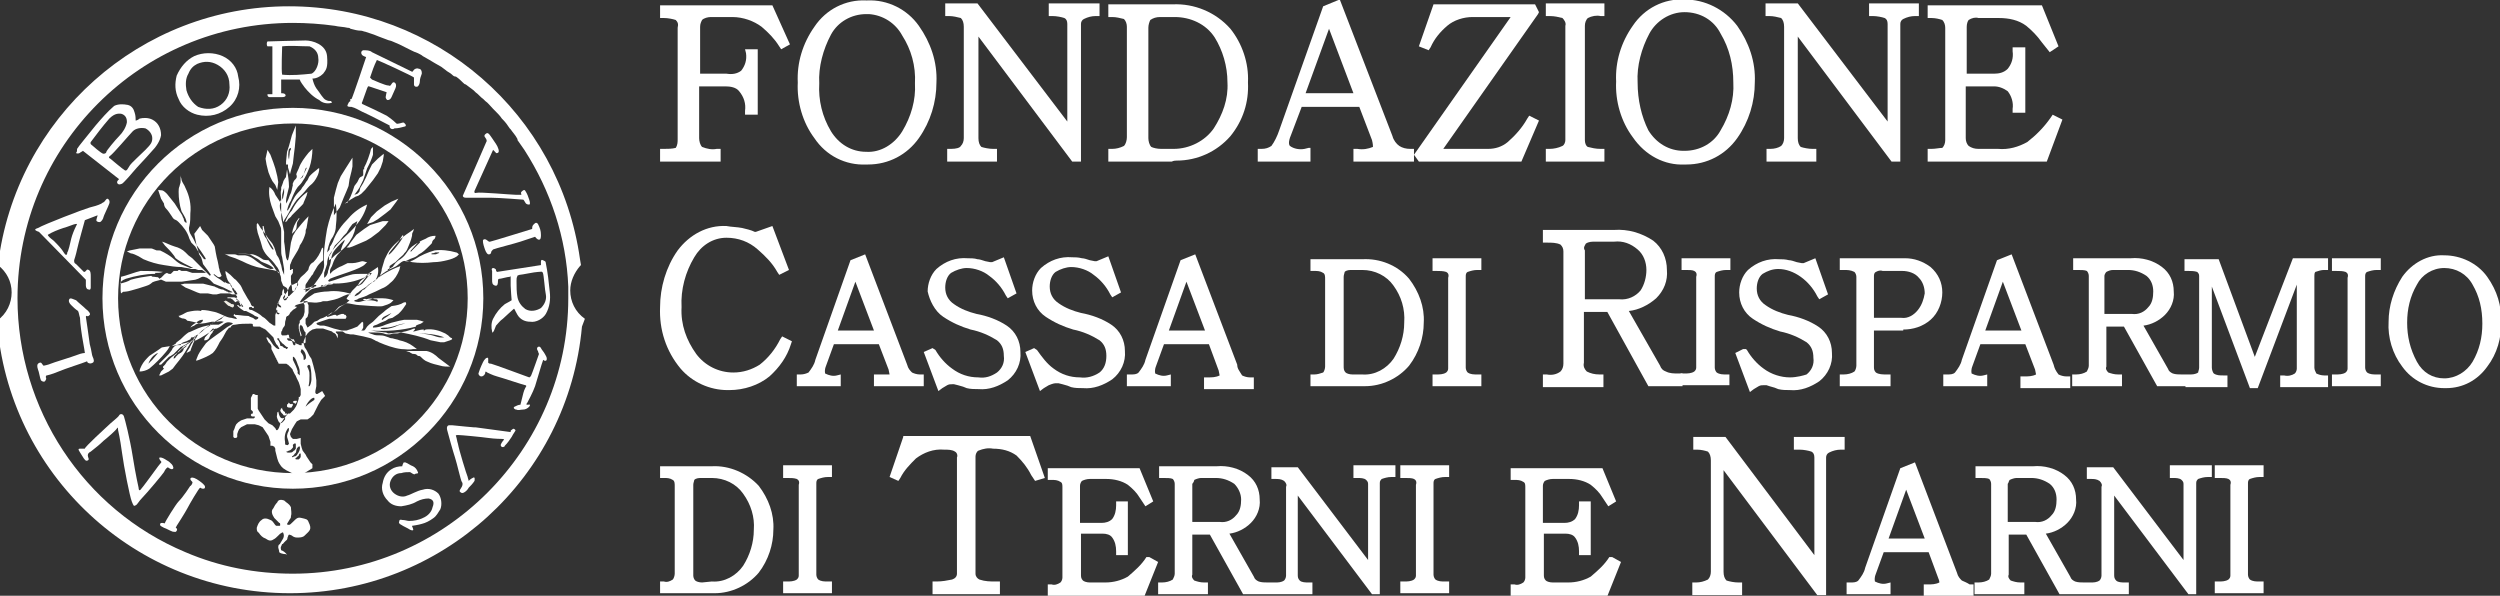 <?xml version="1.0" encoding="UTF-8"?>
<!-- Generator: Adobe Illustrator 24.1.3, SVG Export Plug-In . SVG Version: 6.00 Build 0)  -->
<svg xmlns="http://www.w3.org/2000/svg" xmlns:xlink="http://www.w3.org/1999/xlink" version="1.1" id="Livello_1" x="0px" y="0px" viewBox="0 0 256 61" style="enable-background:new 0 0 256 61;" xml:space="preserve">
<rect x="0" y="0" width="256" height="61" fill="#333333" stroke="none"/>
<style type="text/css">
	.st0{fill-rule:evenodd;clip-rule:evenodd;fill:#FFFFFF;}
	.st1{fill-rule:evenodd;clip-rule:evenodd;fill:#F0EEE5;}
	.st2{fill:#FFFFFF;}
</style>
<g id="Group_127" transform="translate(-175.608 165.945)">
	<path id="Path_752" class="st0" d="M205.6-153.3c9.9,0,17.9,8,17.9,17.9s-8,17.9-17.9,17.9s-17.9-8-17.9-17.9   S195.7-153.3,205.6-153.3 M205.6-154.9c10.7,0,19.5,8.7,19.5,19.5c0,10.7-8.7,19.5-19.5,19.5c-10.7,0-19.5-8.7-19.5-19.5   C186.1-146.2,194.8-154.9,205.6-154.9z"></path>
	<path id="Path_753" class="st1" d="M198.5-135.1c0.1,0.1,0.2,0.2,0.3,0.3c0.1,0.1,0.2,0.2,0.3,0.2c0.1,0,0.1,0.1,0.2,0.1   c0.1,0,0.1,0.1,0.2,0c0.1-0.1,0.1-0.2,0-0.3c0,0-0.1,0-0.1,0c-0.1,0-0.1,0-0.2-0.1c-0.1,0-0.1-0.1-0.2-0.1   c-0.1-0.1-0.2-0.1-0.3-0.2C198.7-135.1,198.7-135.1,198.5-135.1C198.6-135.1,198.5-135.1,198.5-135.1"></path>
	<path id="Path_754" class="st0" d="M206.3-147.6l0.2-0.2l0.2-0.3l0.1-0.2l0.1-0.2l0.1-0.2l0-0.1l-0.1,0.1l-0.1,0.3l-0.1,0.3   l-0.1,0.3L206.3-147.6z M204.7-146.7L204.7-146.7v0.5l-0.1,0.5l-0.1,0.2l0-0.3l0-0.2l0.1-0.4L204.7-146.7L204.7-146.7z    M200.5-134.6c-0.1-0.1-0.2-0.3-0.3-0.4c-0.1-0.1-0.3-0.3-0.4-0.4c-0.1-0.1-0.2-0.1-0.3-0.1c-0.1,0-0.3,0-0.4,0c-0.1,0-0.2,0-0.2,0   c0,0,0,0.1,0,0.1c0.1,0,0.1,0,0.2,0c0,0,0.1,0,0.1,0c0.1,0,0.1,0.1,0.2,0.1c0.1,0.1,0.1,0.1,0.2,0.2c0,0,0.1,0.1,0.1,0.1   c0.1,0,0.1-0.1,0.2-0.1c0,0,0.1,0,0.1,0c0.1,0.1,0.2,0.2,0.2,0.3c0,0.1,0.1,0.1,0.1,0.2c0,0,0.1,0,0.1,0.1   C200.5-134.6,200.6-134.6,200.5-134.6z M204.1-135c-0.3,0.5,0.4,0.6,0.3,0.5C204.4-134.7,204.1-134.7,204.1-135   C204.2-134.9,204.3-135.1,204.1-135C204.1-135.1,204.1-135,204.1-135L204.1-135z M204.6-135.3l0.3-0.1l0.2-0.2   c0.2-0.1,0,0.1,0.3-0.2l0.4-0.4c0-0.1,0-0.2,0.2-0.4c0.1-0.1,0.2-0.2,0.1-0.4c-0.2,0-0.4,0.2-0.5,0.2c-0.2,0.1-0.1-0.2-0.4,0.3   c-0.1,0.4-0.4,0.7-0.6,1L204.6-135.3z M206.7-136.3c-0.1,0.1,0.4-0.1,0.5-0.1l0.5-0.1c0.1,0,0.1-0.1,0.1-0.1c0,0,0.2,0,0.2-0.1   c0-0.1-0.2-0.1-0.3,0c-0.1,0-0.1,0.1-0.4,0.2C207.1-136.5,206.9-136.4,206.7-136.3L206.7-136.3z M188-135.9   c0.4-0.3,0.1-0.1,0.6-0.2c0.2,0,2.2-0.6,2.3-0.7c0.5-0.3,0-0.2,1.2-0.5c-0.5-0.4-0.2-0.2-0.7-0.3c-0.2,0-0.2,0-0.3-0.1   c-0.7,0.1-1.4,0.2-2.1,0.4c-0.3,0.2-0.7,0.3-1.1,0.4c0.1-0.2,0.1-0.3,0.6-0.5c1-0.3,2-0.5,3-0.5l0-0.1c0.3,0,0.5,0,0.8-0.1   c-0.8-0.1-1.5-0.1-2.3-0.1c-0.5,0.1-1.5,0.5-2,0.6C188-137,187.9-136.4,188-135.9L188-135.9z M218.5-131.8L218.5-131.8   c1.8,0.1,1.7,0.5,2.6,0.4C220.3-131.7,219.4-131.8,218.5-131.8L218.5-131.8z M214.6-132.3c-0.1-0.1,0.6-0.1,0.7-0.1   c0.8-0.1,1.2-0.4,1.7-0.4c0.3,0-0.2,0-0.7,0.2C216-132.4,214.8-132.1,214.6-132.3L214.6-132.3z M214.7-133.2c0,0,0.1,0,0.1,0   c0,0,0.1-0.1,0.1-0.1c0.3-0.2,0.5-0.3,0.8-0.6c-0.2,0.1-0.4,0.2-0.6,0.3c-0.1,0-0.1,0.1-0.2,0.1l-0.1,0.1   C214.7-133.3,214.7-133.3,214.7-133.2C214.6-133.2,214.6-133.2,214.7-133.2L214.7-133.2z M205.3-148.1l0.1-0.4l0.2-0.7l0.1-0.9   l0.1-0.8l0.1-1.1v-1.1l-0.4,1l-0.3,1.1l-0.2,0.6l-0.1,1l0,0.3l0.2,0l0,0.3L205.3-148.1z M191.8-129.8l-0.6,0.7l-0.4,0.4   c0.1-0.3,0.3-0.6,0.5-0.8C191.6-129.7,191.5-129.7,191.8-129.8z M193-130.5c-1.1,0.2-0.6,0-1.2,0.4c-0.3,0.2-0.6,0.4-0.9,0.6   c-0.3,0.3-0.6,0.6-0.8,1c-0.1,0.2-0.2,0.4-0.2,0.6c0.3,0,0.7-0.1,1-0.3c0.6-0.5,1.2-1.1,1.7-1.7C192.7-130,192.9-130.3,193-130.5   L193-130.5z M198.6-133.6l-1,0.6l-0.6,0.4l-0.7,0.5l-0.4,0.4l-0.3,0.5l-0.2,0.4l-0.2,0.5l-0.1,0.3l-0.2,0.1l-0.2,0.1l0.1-0.2   l0.2-0.3l0.2-0.4l0.2-0.3l0.1-0.2l0.1-0.2l0.1-0.1l-0.1,0l-0.2,0.3l-0.3,0.4l-0.3,0.5l-0.3,0.5l-0.2,0.3l-0.3,0.4l-0.4,0.5   l-0.3,0.4l-0.4,0.3l-0.4,0.2l-0.4,0.2l-0.2,0l0.1-0.2l0.1-0.2l0.2-0.2l0.1-0.1l-0.1-0.1l0-0.1l0.2-0.2l0.2-0.3l0.4-0.4l0.5-0.4   l0.3-0.2l0.3-0.3l0.4-0.3l0.2-0.2l0.3-0.2l0.3-0.2l0.2-0.2l0.2-0.1l-0.5,0.3l-0.8,0.5l-0.4,0.2l-0.4,0.4l-0.3,0.3l-0.3,0.2   l-0.2,0.1l-0.3,0.3l-0.3,0.3l-0.2,0.2l-0.2,0l0-0.1l0.1-0.1l0.3-0.3l0.3-0.3l0.3-0.3l0.3-0.4l0.1-0.2l0.2-0.2l0.2-0.1l0.1,0h0.1   l0.2,0l0.1-0.2l0.2-0.1l0.3-0.1l0.2-0.1l0.2-0.1l0.1-0.2l0.2,0l0.3-0.2l0.2-0.1l0.4-0.3l0.3-0.3l0.5-0.3l0.3-0.3l0.3-0.1l0.4-0.2   c0.1,0,0.1-0.1,0.2-0.1C198.4-133.5,198.7-133.6,198.6-133.6L198.6-133.6z M196.1-142.8l0.1,0.2l0.1,0.2l0.3,0.3l0.3,0.3l0.2,0.3   l0.2,0.3l0.2,0.3l0.1,0.2l0.1,0.6l0.1,0.5l0.1,0.4l0.1,0.5c0,0.2,0.1,0.3,0.1,0.5c0.1,0.2,0.1,0.3,0.2,0.5   c-0.1,0.1-0.2,0.2-0.4,0.1c-0.1-0.1-0.3-0.2-0.4-0.3l0,0.1c0.2,0.2,0.5,0.4,0.7,0.5l0.4,0.3l0.1-0.1l-0.2-0.2c0,0,0-0.1,0-0.1   l0,0.1c0,0,0.1,0.1,0.1,0.1c0,0,0.1,0.1,0.1,0.1c0,0,0,0.1,0,0.1c0.1,0,0.2,0.1,0.3,0.1c0.1,0,0.2,0,0.2,0.1s0.1,0.2,0.1,0.2   c0,0.1,0.1,0.1,0.1,0.1c0.1,0.1,0.2,0.1,0.2,0.2c0,0,0,0.1,0.1,0.1c0.1,0.1,0.1,0.2,0.2,0.3l0,0.1l-0.2,0c-0.1,0-0.2,0-0.3,0   s-0.2-0.1-0.3-0.1c-0.2,0-0.4,0-0.5,0c-0.1,0-0.2,0-0.4,0l-0.4,0.1h-0.4l-0.5-0.1l-0.5,0l-0.3,0l-0.3-0.1l-0.7-0.3l-0.5-0.2   l-0.3-0.2l-0.2-0.1l0.4-0.1l0.5,0l0.6,0h0.4h0.4l0.4,0.1l0.4,0.1l0.4,0.1c0.1,0.1,0.3,0.1,0.4,0.2c0.1,0,0.2,0.1,0.4,0.1   c0.1,0,0.2,0.1,0.2,0.1c0.1,0,0.2,0.1,0.2,0.1c0.1,0,0.1,0,0.2,0.1c0.1,0,0.1,0,0.2,0c0,0,0.1,0,0.1,0c0,0,0.1,0,0.1,0   c0-0.1-0.1-0.1-0.1-0.1c-0.1,0-0.1-0.1-0.2-0.1c-0.2-0.1-0.4-0.2-0.6-0.3s-0.3-0.1-0.5-0.2l-0.5-0.2l-0.2-0.2l-0.2-0.2l-0.3-0.2   l-0.3-0.1l-0.2,0l-0.2,0.1l-0.2,0.1l-0.3,0.1l-0.7,0.1l-0.7,0.1l-0.8,0l-0.8,0l-0.7-0.3l0.2-0.1l0.2-0.2l0.2-0.2l0.2-0.1l0.2,0.1   l0.2,0l0.1-0.1l0.1-0.1l0.1-0.1h0.1l0.1,0l0.2,0l0.1-0.1h0.1l0.2,0.1l0.2,0l0.3,0l0.3,0.1l0.3,0.1l0.2,0l0.3,0l0.3,0l0.2,0l0.2,0   l0.1,0l0.1,0l-0.1-0.1l-0.3-0.2l-0.3,0h-0.1l-0.3-0.1c-0.1,0-0.3,0-0.4,0c-0.3-0.1-0.6-0.1-1-0.2c-0.6,0-1.2-0.1-1.8-0.2   c-0.7-0.1-1.4-0.3-2.1-0.6c-0.2-0.1-0.3-0.2-0.5-0.3c-0.2-0.1-0.6-0.3-0.8-0.3l-0.2-0.1l-0.2-0.1l0.3-0.1l1-0.2c0.3,0,0.7,0,1,0   c0.4,0,0.2,0,0.5,0.1s0.1,0.1,0.5,0.1c0,0,0.1,0,0.1,0l0.4,0.2c1.1,0.6,1,0.8,1.7,1.2c0.3,0.1,0.7,0.3,1,0.4l0.2,0l0.1,0   c-0.6-0.3-1.3-0.6-1.8-1c-0.1-0.1-0.1-0.2-0.2-0.3c-0.3-0.4-0.6-0.7-0.9-1l-0.3-0.4l0.3,0.1c0.5,0.2,0.4,0.2,1,0.4   c0.4,0.1,0.8,0.3,1.1,0.6c0.1,0.1,0.2,0.2,0.3,0.3l0.4,0.3l0.4,0.4l0.3,0.3l0.3,0.3l0.3,0.3l0.2,0.2l0.1,0.1l0.1,0.1l0.1,0.1   l0.1-0.1l-0.2-0.3l-0.3-0.4l-0.3-0.4l-0.1-0.4l-0.1-0.3l-0.2-0.3l-0.1-0.4l-0.1-0.3l-0.1-0.4l-0.1-0.5l-0.1-0.5L196.1-142.8z    M194.1-148c0,0.2,0.1,0.3,0.1,0.5c0.1,0.3,0.3,0.5,0.4,0.8c0.4,0.8,0.6,1.7,0.5,2.6c0,0.4,0,0.9-0.1,1.3c-0.1,0.3,0,0.6,0.1,0.8   l0.3,0.5l0.3,0.6l0.5,0.7l0.4,0.6l0.1,0.2l-0.2,0l-0.3-0.4l-0.3-0.4l-0.3-0.5l-0.3-0.3l-0.1-0.1l-0.2-0.4c-0.2-0.7-0.6-1.2-1.1-1.7   c-0.4-0.4-0.4-0.1-0.7-0.6c-0.2-0.3-0.4-0.6-0.6-0.8c-0.1-0.1-0.2-0.3-0.2-0.5c-0.1-0.2-0.2-0.3-0.3-0.5l-0.3-0.9   c0.4,0.1,0.4-0.1,0.9,0.4l0.8,1l0.7,1.1c0.1,0.1,0.1,0.3,0.2,0.4c0.1,0.3,0,0.3,0.3,0.5c0-0.1,0-0.1,0-0.2c-0.1-0.4-0.4-0.8-0.5-1   c-0.2-0.6-0.3-1.3-0.3-2c0-0.2,0-0.4,0.1-0.6c0-0.1,0.1-0.3,0.1-0.4L194.1-148z M210.9-145.1l0.3-0.2l0.3-0.2l0.5-0.3l0.3-0.1   l0.3-0.2l0.4-0.4l0.4-0.5l0.4-0.5l0.5-0.7l0.3-0.6l0.2-0.6l0.1-0.6l0-0.2l-0.6,0.5l-0.6,0.6l-0.3,0.6l-0.3,0.7l-0.3,0.6l-0.3,0.5   l-0.1,0.4l-0.2,0.2l-0.3,0.1l0.3-0.4l0.2-0.3l0.2-0.4l0.2-0.4l0.2-0.6l0.2-0.6l0.3-0.6l0.2-0.5l0.1-0.3l0-0.2l0-0.4l0-0.2l-0.2,0.2   l-0.1,0.4l-0.2,0.6l-0.2,0.5l-0.1,0.2l-0.1,0.2l0,0.2l-0.1,0l0,0.6l-0.1,0.1l-0.2,0.1l-0.1,0.1l-0.2,0.4l-0.3,0.4l-0.2,0.6   l-0.2,0.5l-0.3,0.6L210.9-145.1z M209.8-143.9l0.3-0.4l0.3-0.4l0.4-1l0.3-0.7l0.2-0.5l0.1-0.7l0.2-0.8l0.1-0.5v-0.9l-0.7,1.1   l-0.5,0.8l-0.3,0.7l-0.2,0.7l-0.2,0.8L209.8-143.9z M204.8-143.2l0.2-0.1c0-0.1,0.1-0.1,0.1-0.2c0.1-0.1,0.3-0.2,0.4-0.4   c0.1-0.1,0.2-0.2,0.3-0.3c0.1-0.1,0.4-0.4,0.5-0.5s0.1-0.1,0.2-0.2c0.1-0.1,0.2-0.2,0.2-0.3l0.3-0.7l0.1-0.4   c-0.7,0.5-1.2,1.1-1.6,1.9C205.2-144.1,205-143.7,204.8-143.2L204.8-143.2z M205-148.6c0.1,0.6,0.2,1.2,0.2,1.8   c-0.1,0.5-0.3,1.1-0.3,1.4l0,0.3c0.2-0.3,0.3-0.6,0.4-0.9c0.2-0.3,0.2-0.7,0.3-1c0-0.1-0.1,0,0.1-0.4c0.1-0.2,0.3-0.2,0.3-0.5   c0-0.2-0.2,0,0.2-0.8c0.2-0.6,0.6-1.1,1-1.6l0.4-0.4c0,0.6-0.1,1.3-0.3,1.9c-0.2,0.5-0.4,1-0.7,1.4c-0.1,0.2-0.3,0.4-0.5,0.6   c-0.3,0.4-0.5,0.9-0.7,1.4c-0.2,0.3-0.3,0.6-0.4,1c0.1,0,0.1,0,0.2-0.2c0.1-0.1,0.1-0.2,0.2-0.4c0.1-0.3,0.3-0.6,0.4-0.8   c0.2-0.3,0.4-0.5,0.6-0.7c0.1-0.1,0.1-0.2,0.2-0.3c0.2-0.2,0.3-0.5,0.5-0.7c0.2-0.4,0.1-0.3,0.4-0.6c0.2-0.2,0.5-0.4,0.7-0.6l0.1,0   c0,0.3-0.1,0.6-0.2,0.8c-0.2,0.4-0.4,0.7-0.8,1c-0.3,0.3-0.4,0.5-0.7,0.8c-0.2,0.2-0.4,0.4-0.6,0.6c-0.3,0.4-0.6,0.9-0.8,1.3   c-0.2,0.4-0.4,0.6-0.6,1c0-0.3-0.1-0.7-0.2-1c-0.1-0.3-0.2-0.6-0.1-0.9c0-0.1,0-0.2,0-0.3c0,0,0.1,0,0.1,0c0-0.1,0-0.2,0-0.2   c0-0.3-0.1-0.6,0-0.9c0-0.4,0-0.2,0.1-0.5c0.2-0.5,0-0.2,0.3-0.7c0.1-0.1,0.1-0.1,0.1-0.2L205-148.6z M203-150.6l0.3,0.5l0.3,0.8   l0.2,0.6l0.2,0.8l0.1,0.6l-0.1,0.8l-0.2-0.5l-0.3-0.4l-0.2-0.4l-0.2-0.5l-0.2-0.8l-0.1-0.6L203-150.6z M212.8-135.3   c-0.1,0.1,0.3,0.1,0.4,0.1c0.3,0,0.6,0,0.9,0.1c0,0,0.1,0.1,0.2,0c0-0.2-0.1-0.2-0.3-0.2c-0.3-0.1-0.6-0.1-0.9,0   C213-135.4,212.8-135.3,212.8-135.3L212.8-135.3z M212.2-136.7c0,0.1,0.4-0.1,0.5-0.2c0.2-0.2,0.6-0.8,0.8-0.9c0,0,0.3-0.2,0.1-0.2   c-0.3,0-0.7,0.8-1.2,1.2C212.3-136.8,212.2-136.7,212.2-136.7L212.2-136.7z M215.4-139.9c0,0.1,0.2-0.1,0.3-0.2   c0.2-0.2,1.2-1.4,1.2-1.7c0-0.3-0.4,0.5-0.5,0.6c-0.1,0.1-0.9,1.1-0.9,1.1S215.4-139.9,215.4-139.9L215.4-139.9z M217.6-140.2   c0.1,0,0.2,0,0.2-0.1c0.3-0.3,0.5-0.5,0.8-0.8c0,0,0.1-0.2-0.2,0L217.6-140.2C217.6-140.3,217.6-140.2,217.6-140.2L217.6-140.2z    M220.6-140.1c0,0-0.1,0.1-0.1,0.1c-0.1,0-0.2,0.1-0.3,0.1c-0.1,0-0.1,0-0.2,0c-0.1,0-0.1,0-0.2,0c0,0,0-0.1,0-0.1c0,0,0,0,0,0   c0.1,0,0.2,0,0.4-0.1C220.3-140.1,220.4-140.1,220.6-140.1C220.5-140.1,220.5-140.1,220.6-140.1L220.6-140.1z M213.2-143l0.6-0.2   l0.5-0.3l0.4-0.3l0.4-0.3l0.5-0.4l0.3-0.4l0.3-0.4l0.2-0.3l-0.7,0.3l-0.7,0.4l-0.4,0.3l-0.4,0.3l-0.3,0.3l-0.3,0.3L213.2-143z    M211.1-140.6l0.3,0l0.3-0.1l0.7-0.3l0.7-0.3l0.5-0.3l0.8-0.6l0.4-0.4l0.3-0.3l0.3-0.4l-0.6,0l-1.3,0.4l-0.6,0.4l-0.4,0.3l-0.4,0.3   l-0.3,0.4l-0.3,0.4l-0.2,0.3L211.1-140.6z M209.3-139.3l0.3-0.2l0.3-0.3l0.4-0.3l0.4-0.3l0.3-0.3l0.4-0.5l0.3-0.5l0.2-0.5l0.1-0.4   l0.2-0.7l-0.5,0.3l-0.3,0.4l-0.3,0.5l-0.3,0.3l-0.4,0.5l-0.3,0.3l-0.2,0.2l-0.2,0.4l-0.2,0.4l-0.2,0.3L209.3-139.3z M205.8-119   C205.8-118.9,205.8-118.9,205.8-119C205.9-118.9,205.9-118.9,205.8-119c0.1,0.1,0.1,0.1,0.2,0.1c0,0,0.1,0,0.1,0c0,0,0.1,0,0.1,0   c0,0,0.1-0.1,0.1-0.1c0,0,0.1-0.1,0.1-0.2c0,0,0,0,0-0.1c0,0,0,0,0-0.1c0,0,0-0.1,0-0.1c0,0,0,0-0.1,0c0,0-0.1,0.1-0.1,0.2   c0,0-0.1,0.1-0.1,0.1c0,0-0.1,0-0.1,0.1c0,0-0.1,0-0.1,0.1C206-119,205.9-119,205.8-119C205.9-119,205.9-119,205.8-119L205.8-119z    M205.5-119.2c0,0.1,0.1,0.1,0.2,0c0.2,0,0.3-0.1,0.4-0.3c0.1-0.1,0.3-0.5,0.2-0.7c0-0.1-0.2,0-0.3,0.2c-0.1,0.2,0,0.4-0.2,0.5   C205.7-119.3,205.5-119.2,205.5-119.2L205.5-119.2z M204.9-119.7C204.9-119.7,204.9-119.6,204.9-119.7c0.1,0.1,0.1,0.1,0.2,0.1   c0.1,0,0.2,0,0.2,0c0.1,0,0.2,0,0.3-0.1c0,0,0.1-0.1,0.1-0.1c0.1,0,0.1-0.1,0.2-0.2c0-0.1,0-0.1,0-0.2c0-0.1,0-0.3,0-0.3   c-0.1-0.1-0.2,0-0.3,0.1c0,0,0,0.1,0,0.1c0,0.1,0.1,0.1-0.1,0.3c0,0-0.1,0.1-0.1,0.1c-0.1,0.1-0.3,0.1-0.4,0.2   C205-119.7,204.9-119.7,204.9-119.7L204.9-119.7z M205.2-122.1c0,0.5-0.1,0.2-0.2,0.8c0,0.2,0.1,0.3,0.2,0.8   c-0.1,0.1-0.1,0.2-0.3,0.1c-0.1,0-0.1,0-0.1-0.3c-0.1-0.5,0-1,0.3-1.4L205.2-122.1z M204.4-124.1c0,0,0.1-0.1,0.1-0.1   c0,0,0,0.1,0,0.1c0,0.1,0.1,0.1,0.1,0.2c0,0,0.1,0.1,0.1,0.1c0,0,0.1,0,0.1,0.1s0,0.1,0,0.1c0.1,0,0.1,0,0.2,0c0,0,0,0.1,0,0.1   c-0.1,0-0.1,0.1-0.2,0.1c-0.1,0-0.2,0-0.2-0.1c-0.1-0.1-0.1-0.1-0.2-0.2c0-0.1-0.1-0.1-0.1-0.2C204.4-124,204.3-124.1,204.4-124.1   L204.4-124.1z M204-123.7l0.1-0.1c0.1,0.4,0.2,0.9,0.7,0.6l0,0.2c-0.2,0.2-0.5,0.8-0.8-0.1C203.9-123.4,204-123.3,204-123.7   L204-123.7z M206.9-124.3c0.3-0.3,0.6-0.5,0.9-0.7l0-0.2C207.5-125.3,207-124.6,206.9-124.3L206.9-124.3z M207.4-128.3   c0.1,0.4,0.1,0.8,0.1,1.2c0,0.2-0.1,0.6-0.2,0.7l-0.1,0c0.1-0.4,0.1-0.7,0.1-1.1c0-0.2,0-0.4-0.1-0.6c0-0.1-0.2-0.3-0.1-0.4   C207.3-128.7,207.4-128.5,207.4-128.3L207.4-128.3z M206.5-130.2c0.2,0.1,0.2,0.2,0.3,0.3c0.1,0.2,0.2,0.5,0.1,0.7l-0.1,0.1l-0.1,0   c0-0.4,0-0.4-0.3-0.8C206.4-130,206.4-130,206.5-130.2C206.4-130.2,206.4-130.2,206.5-130.2L206.5-130.2z M205.6-129.4l0.1,0   c0.2,0.2,0.3,0.5,0.4,0.8c0.1,0.2,0.2,0.5,0.2,0.7l0,0.3l0,0.1l-0.1-0.1c-0.2-0.2-0.1-0.1-0.1-0.3c-0.1-0.4-0.3-0.8-0.5-1.2   C205.6-129.3,205.6-129.1,205.6-129.4L205.6-129.4z M205-131.3c0,0.1,0,0.1,0.1,0.2s0.3,0,0.4,0.1c0.1,0.1,0.1,0.5,0.3,0.4   c0.2-0.1-0.1-0.5-0.1-0.6c0,0-0.1,0-0.2,0c-0.1-0.1-0.2-0.1-0.4-0.1C205.1-131.3,205-131.3,205-131.3L205-131.3z M204-131.3   c0,0,0,0.1,0,0.1s0.1,0.1,0.1,0.1c0.1,0.1,0.2,0.4,0.2,0.5c0,0.1,0.1,0.1,0.2,0.1c0.1,0.1,0.2,0.2,0.3,0.2c0,0,0.1,0,0.1,0.1   c0.1,0,0.2-0.1,0.2-0.2c0,0-0.1,0-0.1,0c-0.2-0.1-0.3-0.3-0.5-0.4c-0.1-0.1-0.1-0.2-0.2-0.2c0-0.1-0.1-0.1-0.1-0.2   c0-0.1,0-0.1-0.1-0.1C204.2-131.3,204.1-131.3,204-131.3L204-131.3z M195.1-132.4c0.5-0.3,0.3-0.1,0.4-0.2c0.1-0.1,0.3-0.2,0.4-0.2   c0.3-0.1,0.1,0,0.3-0.1c0.2-0.2,0.1,0,0.2-0.3c-0.3,0-0.5,0.1-0.7,0.3C195.5-132.8,195.2-132.6,195.1-132.4L195.1-132.4z    M196.5-131.1c0.1,0,0.1,0,0.2,0c0.3-0.1,0.3-0.2,0.4-0.4c0-0.1,0.1-0.1,0.1-0.2c0.1-0.1,0.2-0.2,0.2-0.3c0.1-0.1,0.1-0.1,0.1-0.3   c0,0-0.1,0-0.1,0c-0.3,0.3-0.5,0.6-0.8,0.9L196.5-131.1z M194.7-130.7c-0.1,0.1-0.2,0.2-0.3,0.2c-0.1,0.1-0.2,0.3-0.4,0.4   c-0.1,0.1-0.2,0.2-0.3,0.4c-0.1,0.1-0.3,0.2-0.3,0.4l0,0.1c0.1-0.1,0.2-0.1,0.2-0.2c0.1-0.1,0.2-0.2,0.3-0.3c0.1,0,0.1-0.1,0.2-0.1   c0.1-0.1,0.2-0.1,0.2-0.2c0.1-0.1,0.1-0.1,0.1-0.2c0-0.1,0.1-0.1,0.2-0.2c0,0,0.1-0.1,0.1-0.1L194.7-130.7z M217.2-130   c0.4,0,1.8,0,2.1,0c0.5,0.1,0.9,0.4,1.2,0.7l1.2,0.9c-0.3,0-0.7,0-1-0.1c-0.4-0.1-0.9-0.2-1.3-0.4c-0.3-0.1-0.5-0.3-0.7-0.5   c-0.1-0.1-0.2-0.1-0.3-0.1c-0.1-0.1-0.2-0.2-0.4-0.2c-0.1,0-0.2,0-0.3-0.1c-0.1,0-0.1-0.1-0.2-0.1L217.2-130z M207.6-118l0-0.4   l-0.2-0.2l-0.2-0.3l-0.2-0.3l-0.1-0.2l-0.3-0.4l-0.1-0.3l-0.1-0.4l0-0.6l-0.4,0.1l-0.2,0l-0.2,0l-0.2-0.2l-0.1-0.3l0.2-0.5l0.3-0.5   l0.2-0.3l0.4-0.2h0.3l0.4,0l0.3-0.2l0.3-0.3l0.2-0.4l0.3-0.6l0.3-0.5l0.3-0.3l0.1-0.1l-0.3-0.5l-0.5,0.3H208l-0.1-0.1v-0.2l0.1-0.5   l0-0.6l-0.1-0.7l-0.2-0.8l-0.2-0.7l-0.2-0.3l-0.3-0.6l-0.2-0.3l-0.1-0.4l0-0.2l0.2-0.5l0.2-0.3l0.2-0.2l0.3-0.2l0.4-0.1l0.4,0   l0.3,0l0.3,0.1l0.3,0.1l0.3,0.1l0.1,0.1l0.2,0.1l0.1,0.1l0.1,0.2l0.1,0.2l0-0.2v-0.2l-0.2-0.2l0-0.1l0.3,0l0.4,0l0.3,0.2l0.5,0.1   l0.3,0l0.5,0.1l0.5,0.1l0.4,0.1l0.4,0.1l0.4,0.2c0.1,0.1,0.3,0.1,0.4,0.2c0.7,0.3,1.5,0.6,2.3,0.7c0.4,0,0.8,0.1,1.2,0l0.3,0l0.1,0   l-0.4-0.3c-0.4-0.3-0.9-0.5-1.4-0.6c-0.2-0.1-0.4-0.1-0.7-0.2c-0.1,0-0.2,0-0.4-0.1c-0.3-0.1-0.5-0.2-0.8-0.2c-0.3,0-0.6,0-0.8-0.1   l-0.3-0.1l-0.2-0.1l0.1,0h0.2l0.3,0c0.3,0,0.7,0,1,0.1c0.2,0.1,0.4,0.1,0.6,0.1c0.1,0,0.3-0.1,0.4-0.1c0.1,0,0.3,0,0.4,0   c0.1,0,0.3-0.1,0.4-0.1c1,0.2,2,0.4,3,0.8l0.5,0.1l0.5,0.1h0.4l0.3-0.1l0.3-0.1l0.2-0.1l0-0.1l-0.2-0.1l-0.2-0.2l-0.3-0.2   c-0.6-0.3-1.3-0.5-2-0.4c-0.2,0.1-0.2,0.2-0.2,0c-0.5,0-0.8,0.2-1.1,0.2c0.1-0.1,0.1-0.1,0.2-0.2c0-0.1,0-0.1-0.1-0.1   c-0.5,0.2-1.1,0.4-1.7,0.4l-0.9,0.1c-0.1,0-0.2-0.1-0.3-0.1c-0.3,0-0.6-0.1-0.9-0.1l-0.6-0.1c1.6,0.1,3.1,0,4.6-0.4l0-0.1l0.2-0.1   l0.3-0.1l0.3-0.2l-0.3-0.1l-0.4-0.1l-0.4,0l-0.4,0h-0.5l-0.5,0.1l-0.4,0.1l-0.4,0.1l-0.6,0.2c-0.4,0.2-0.9,0.3-1.3,0.3l0-0.1   l0.1-0.1l0.3-0.1l0.4-0.2l0.5-0.2l0.3-0.2l0.4-0.1l0.3-0.2l0.3-0.2l0.2-0.2c0.2-0.2,0.4-0.5,0.6-0.8c0-0.1,0-0.2-0.1-0.2   c-0.2,0-0.4,0.2-0.5,0.2c-0.2,0.1-0.8,0.2-0.9,0.2c-0.3,0.2-0.6,0.4-0.8,0.6l-0.5,0.4l-0.3,0.3l-0.3,0.3l-0.4,0.3l-0.2,0.2   l-0.2,0.3l-0.1,0.1l-0.3,0l0.1-0.1l0.1-0.2l0-0.2v-0.3l-0.1-0.1l-0.2,0.2l-0.3,0.3l-0.5,0.2l-0.6,0.2l-0.2,0l-0.3,0l-0.4-0.1   l-0.4-0.1l-0.3-0.1l-0.3-0.1l-0.4-0.1l-0.4,0l-0.3-0.1l-0.1-0.1l0.1-0.1l0.3-0.1l0.3-0.1l0.3-0.1l0.3-0.1l0.2,0l0.6,0h0.6l0.3,0   l0.1-0.2l-0.1-0.2H211l-0.1,0l-0.1-0.1h-0.2l-0.3,0.1l-0.2,0.1l-0.1-0.1l-0.2,0l-0.3,0.1l-0.3,0.1l-0.1,0l0-0.1l0.2-0.1l0.3-0.2   c0.3-0.1,0.5-0.3,0.7-0.5c0.2-0.2,0.5-0.3,0.8-0.5c0.2,0,1,0.2,1.3,0.2c0.3,0,2.1,0.2,2.4,0.1c0.3-0.1,0.7-0.2,0.9-0.4l0.2-0.2   c-0.3-0.1-0.7-0.2-1.1-0.2c-0.2,0-0.4,0-0.5,0c-0.2,0-0.5,0-0.7,0.1c-0.3,0.1-0.6,0.1-0.9,0.2c-0.3,0.1-0.5,0.1-0.8,0l0-0.1   c0.5-0.1,0.2-0.1,0.5-0.2c0.3-0.1,0.7-0.2,1-0.4c0.5-0.2,0.9-0.4,1.3-0.6c0.3-0.1,0.6-0.3,0.9-0.6c0.4-0.3,0.7-0.8,0.9-1.3l0.1-0.4   c-1.1,0.4-2.1,1-2.9,1.7c-0.3,0.2-0.6,0.5-0.8,0.7c-0.1,0-0.2,0.1-0.2,0.1c-0.2,0.3-0.4,0.5-0.8,0.6c0.1-0.2,0.2-0.3,0.4-0.4   c0.2-0.2,0.4-0.3,0.7-0.5c0.2-0.1,0.3-0.3,0.5-0.4c0.1-0.1,0.2-0.1,0.4-0.2c0.2-0.2,0.3-0.3,0.6-0.6c0.4-0.3,0.8-0.6,1.3-0.8   c0.5-0.2,0.5-0.3,0.9-0.6c0.3-0.2,0.3-0.1,0.6-0.1c0.2,0,0.3,0,0.5,0.1c0.7,0.1,1.4,0.1,2.2,0c0.5,0,1-0.1,1.4-0.2   c0.4-0.1,0.7-0.2,1-0.4l0.2-0.2c-0.1-0.1-0.2-0.2-0.3-0.2c-0.7-0.2-1.5-0.3-2.2-0.2c-0.7,0.2-1.4,0.5-2,0.9c-0.3,0.2-0.7,0.3-1,0.2   c0.3-0.1,0.4-0.2,0.7-0.3c0.3-0.1,0.5-0.2,0.7-0.4c0.4-0.2,0.7-0.5,1-0.8c0.1-0.1,0.2-0.2,0.3-0.3c0.1-0.1,0-0.2,0.2-0.4   c0.1-0.1,0.1,0,0.2-0.3v-0.1c-0.4,0-0.7,0.1-1,0.3c-0.5,0.2-1,0.5-1.4,0.8c-0.6,0.5-0.5,0.8-1.2,1.3c-0.2,0.1-0.4,0.3-0.5,0.4   c-0.1,0.1-0.2,0.3-0.3,0.4c-0.1,0-0.1,0.1-0.2,0.1l-0.3,0.3c0-0.3,0.1-0.1,0.2-0.3c0-0.1,0-0.1,0-0.2c0,0,0.4-0.3,0.6-0.4   c0.1-0.1,0.3-0.3,0.4-0.4c0.2-0.2,0.4-0.3,0.5-0.5c0.1-0.1,0.2-0.2,0.3-0.4c0.2-0.5,0.4-0.9,0.5-1.4c0-0.1,0-0.3,0.1-0.4l0.1-0.3   c-0.5,0.4-0.6,0.4-1.1,0.8c-0.6,0.5-1.2,1-1.6,1.7c-0.1,0.2-0.2,0.4-0.3,0.6l-0.3,1c0,0.2-0.1,0.5-0.2,0.7   c-0.1,0.2-0.3,0.3-0.5,0.5c0.3-0.4,0.4-0.9,0.3-1.4c-0.4,0.3-0.8,0.5-1.1,0.8c-0.1,0.1-0.2,0.3-0.4,0.4c-0.1,0.1-0.3,0.2-0.4,0.4   c-0.1,0.2-0.2,0.3-0.4,0.5c-0.1,0.1-0.2,0.2-0.3,0.3l-0.6,0.8c0,0.1,0.2,0.2,0.3,0.2c-0.2,0.2-0.4,0.4-0.7,0.5   c-0.5,0.2-0.3,0.1-0.6,0.4c-0.5,0.6-0.5,0.3-0.6,0.4l-0.4,0.3l-0.4,0.2l-0.3,0.1l-0.3,0.2l-0.3,0.1l-0.3,0.3l-0.4,0.3l-0.1-0.2   l-0.1-0.2l0-0.3l0-0.2l0.2-0.2l0.1-0.4l0-0.4l0-0.4l-0.1-0.2l0-0.2l-0.2,0h-0.2l0,0.2l0.1,0.2l0,0.3l0,0.4l-0.1,0.4l-0.2,0.3   l-0.2,0.2l0,0.2l-0.1,0.2l0,0.4l0.1,0.4l0.1,0.4l0.1-0.1l-0.1-0.3l-0.1-0.3l0-0.3l0.1-0.2l0.2,0.2l0.1,0.3l0.1,0.2l0.1,0.1v0.5   l0,0.4c0,0.1,0,0.2-0.1,0.2l-0.1,0c-0.1,0-0.2,0-0.2,0l0,0.2l-0.2,0c-0.1-0.1-0.3-0.1-0.4-0.2c-0.1-0.1-0.2-0.2-0.3-0.2   c-0.1-0.1-0.2-0.2-0.3-0.3c-0.1-0.1-0.1-0.2-0.1-0.3c0,0-0.1-0.1-0.1-0.1c-0.1,0.1-0.2,0.1-0.4,0.1c-0.1,0-0.2,0-0.2,0   c-0.1-0.1-0.1-0.1-0.1-0.2c0-0.1,0-0.2,0.1-0.3c0-0.1,0.1-0.3,0.2-0.4s0.1-0.3,0.1-0.4c0-0.2,0.1-0.3,0.1-0.5   c0-0.1,0.1-0.2,0.2-0.2c0.1-0.1,0.2-0.2,0.2-0.3c0.1-0.1,0.2-0.2,0.3-0.3c0.1-0.1,0.2-0.1,0.3-0.2c0,0,0.1-0.1,0.1-0.1   c0-0.1-0.3,0-0.2-0.1l0.1-0.1l0.3-0.1l0.4-0.1l0.4-0.1l0.2,0c0.4,0,0.7,0.1,1.1,0c0.2,0,0.3-0.1,0.4-0.1c0.1,0,0.3,0,0.4,0   c0.5-0.1,1-0.2,1.4-0.4c0.2-0.1,0.4-0.2,0.7-0.3l0.2,0l0.1,0c0,0-0.1-0.1-0.1-0.1c-0.7-0.2-1.5-0.3-2.2-0.2c-0.5,0-1,0.1-1.4,0.2   l-0.6,0.4l-0.4,0.3l-0.3,0.2l-0.2,0l0.2-0.3l0.4-0.5l0.4-0.4c0.4-0.3,0.7-0.2,1.2-0.4c0.7-0.3,0.4-0.2,1.1-0.3c1,0,2-0.1,3-0.5   c0.3-0.1,0.7-0.3,1-0.4c-0.1-0.1-0.3-0.1-0.4-0.1c-0.2,0-0.4,0-0.7,0c-0.3,0-0.7,0-1,0.1c-0.8,0.2-1.4,0.5-2.2,0.7l-0.1-0.1   c0.1-0.1,0.1-0.1,0.2-0.2c0.9-0.4,3.2-1,3.6-1.5l0.2-0.2c-0.2,0-0.3-0.1-0.5-0.1c-0.1,0-0.6,0.2-1,0.2c-0.2,0-0.3,0-0.5,0   c-0.2,0.1-0.4,0.2-0.6,0.3c-0.3,0.1-0.6,0.3-0.9,0.5c-0.1,0.1-0.1,0.1-0.3,0.3c0-0.1,0-0.2,0-0.3c0-0.2,0.1-0.3,0.2-0.5   c0.1-0.3,0.2-0.6,0.4-0.9c0.1-0.2,0.3-0.4,0.5-0.6c0-0.2,0.1-0.4,0.2-0.7c0.1-0.2,0.2-0.3,0.2-0.5c-0.4,0.4-1.2,1.1-1.3,1.6   c-0.1,0.3-0.1,0.7-0.2,1c-0.1,0.2-0.1,0.4-0.2,0.6c0,0.3-0.2,0.6-0.4,0.7c0-0.2,0-0.3,0-0.5c0.1-0.3,0.2-0.6,0.3-0.9   c0-0.4,0.1-0.8,0.4-1.2c1-1.4,1.7-1.7,2.6-2.8c0.5-0.6,0.9-1.3,1.1-2.1c-0.7,0.3-1.4,0.8-1.9,1.4c-0.7,0.7-1.3,1.5-1.6,2.4   c-0.1,0.2-0.2,0.4-0.3,0.5c-0.1,0.3,0.1,0.2-0.3,0.6c0.1-0.5,0.2-0.9,0.4-1.3c0.3-0.4,0.5-0.9,0.5-1.4c0.1-0.8,0.1-1.5,0-2.3   c-0.4,0.8-0.7,1.7-0.9,2.6c-0.2,1.2-0.4,2.4-0.3,3.7c0,0.3-0.1,0.5-0.2,0.8c-0.3,0.5-0.6,0.9-0.9,1.3c-0.1,0.1-0.2,0.1-0.2,0.2   c-0.2,0.2-0.3,0.3-0.5,0.4l-0.1,0.1c0-0.8-0.1-0.7,0.2-1.1c0.1-0.2,0.3-0.4,0.4-0.6c0.1-0.1,0.2-0.2,0.2-0.3c0.4-0.6,0.3-0.7,1-1.3   l0-1.2l-0.1-0.1c-0.2,0.6-0.5,1.1-0.9,1.5c-0.2,0.1-0.3,0.2-0.4,0.4c-0.2,0.4,0.1,0.2-0.5,0.8c-0.2,0.2-0.4,0.3-0.5,0.5l-0.2,0.3   l-0.1,0.5l-0.2,0.4l-0.2,0.1c-0.1-0.1-0.1-0.3-0.1-0.4c0-0.2-0.1-0.4-0.1-0.6l0-0.6l0.2-0.3l0-0.4l-0.1,0l-0.1,0.1l-0.1,0   c0-0.1,0-0.2,0-0.3c0-0.1,0-0.3,0.1-0.4c0-0.1,0.1-0.2,0.1-0.3c0.2-0.3,0.4-0.7,0.6-1c0.1-0.2,0.2-0.4,0.2-0.5   c0.3-0.4,0.5-0.9,0.6-1.3c0-0.2,0-0.3,0.1-0.5l0.2-1.2c-0.5,0.5-0.9,1-1.3,1.5c-0.1,0.2-0.2,0.3-0.3,0.5l-0.2,0.7l-0.1,0.7   l-0.1,0.7l-0.1,0.4l-0.1,0c0-0.1-0.1-0.2-0.1-0.3c-0.1-0.5-0.1-1.1-0.2-1.6c0-0.2,0-0.4,0-0.6c0-0.1,0-0.3,0-0.4l-0.1-0.5l-0.1-0.5   c-0.1-0.3-0.1-0.7-0.1-1c0-0.3,0-0.6,0-0.9c-0.2-0.3-0.4-0.6-0.6-0.9c-0.1-0.3-0.3-0.6-0.6-0.8c-0.1,0.6,0,1.3,0.2,1.9l0.4,1.1   l0.3,0.5l0.2,0.5c0.1,0.2,0.1,0.3,0.1,0.5c0,0.2,0,0.4,0,0.5l0,0.6c0,0.3,0,0.5,0,0.8c0,0.3,0,0.5,0.1,0.8l0.1,0.6l0.1,0.6l0,0.6   l-0.2-0.5l-0.1-0.5c-0.1-0.2-0.1-0.4-0.2-0.6c-0.1-0.3-0.3-0.4-0.3-0.6l-0.2-0.6l-0.2-0.4l-0.4-0.5l-0.4-0.6l-0.4-0.5l-0.3-0.5   l-0.1,0.1l0,0.4l0.1,0.5l0.3,0.9l0.2,0.7c0.4,0.9,0.8,0.9,1.4,1.8c0.2,0.2,0.3,0.5,0.4,0.8c-0.2-0.1-0.4-0.3-0.5-0.5   c-0.1-0.1-0.1-0.2-0.2-0.3l-0.5-0.6c-0.1,0-0.5,0-0.6-0.1c-0.3-0.2-0.6-0.4-1-0.5c-0.2,0-1.1-0.1-1.4-0.1l-1,0l0,0   c0.2,0,0.4,0,0.8,0c0.2,0,1.1,0.1,1.3,0.1c0.2,0.1,0.3,0.2,0.5,0.3c0.2,0.1,0.4,0.2,0.6,0.4c0.3,0.2,0.9,0.3,1.3,0.7   c0.1,0.1-0.2,0.1-0.3,0.1c-0.4-0.1-0.7-0.3-1-0.5c-0.5-0.3-0.9-0.8-1.6-0.9c-0.2,0-0.5,0-0.7,0c-0.1,0-0.2-0.1-0.4-0.1   c-0.2,0-0.4,0-0.7,0c-0.1,0-0.2,0-0.3-0.1l0.1,0.1l0.4,0.2l0.6,0.2l0.7,0.3c0.6,0.3,1.3,0.6,2,0.7c0.3,0.1,1.7,0.2,1.8,0.5l0.1,0.2   c0.1,0.2,0.1,0.5,0.1,0.6c0.1,0.2,0.1,0.3,0.2,0.5c0.1,0.1,0.4,0.2,0.4,0.3l0.1,0.2c0,0.1,0,0.1,0,0.2c0,0.2,0,0.3,0,0.5   c0,0.1-0.1,0.1-0.1,0.1c-0.1,0.2,0,0.2-0.3,0.2c0-0.1-0.1-0.1,0-0.2c0.1-0.2,0.1,0,0.1-0.3c0-0.1,0-0.1,0-0.2c0,0-0.1,0-0.1-0.1   c0-0.1,0-0.1,0-0.2l-0.1-0.2c0,0.1-0.1,0.3-0.1,0.4c0,0.1,0,0.1,0,0.2c0,0,0,0.1-0.1,0.1l-0.2,0.5l-0.1,0.2c0,0.1-0.1,0.3-0.1,0.4   c0,0.1,0,0.1-0.1,0.2c0,0.2,0,0.5-0.1,0.7c0,0.1,0,0.2,0,0.3c0,0.1,0,0.2,0,0.4c0,0.1,0,0.3,0,0.4c-0.1,0-0.2,0-0.3-0.1l-0.3-0.2   l-0.3-0.3c-0.1-0.1-0.2-0.2-0.4-0.3c-0.3-0.3-0.7-0.5-1.1-0.7c-0.1,0-0.2,0-0.3-0.1c0,0,0-0.1,0-0.1c0,0,0-0.1,0.1-0.1   c0,0,0.1,0,0.1,0c0,0,0.1,0,0.1,0c0,0,0,0.1,0.1,0.1l0.1,0c0,0,0-0.1,0-0.1c0-0.1-0.1-0.1-0.2-0.1c0-0.1-0.1-0.1-0.1-0.2   c-0.1-0.3-0.3-0.5-0.4-0.7s-0.3-0.5-0.4-0.7c-0.1-0.2-0.2-0.5-0.4-0.7c-0.2-0.2-0.3-0.4-0.5-0.5c-0.1-0.1-0.3-0.3-0.4-0.4l-0.5-0.4   c0,0.1,0,0.1,0,0.2c0,0.1,0.1,0.3,0.1,0.4c0,0.1,0.1,0.2,0.1,0.3c0.1,0.2,0.2,0.3,0.3,0.4c0,0.1,0.1,0.1,0.1,0.2   c0.1,0.1,0.1,0.3,0.1,0.4c0.1,0.2,0.2,0.3,0.3,0.5c0.1,0.1,0.2,0.2,0.2,0.3c0,0-0.1,0-0.1,0.1c0,0,0,0.1,0,0.1c0,0,0.1,0.1,0.1,0.1   c0,0,0.1,0,0.1,0.1c0.1,0,0.1,0.1,0.2,0.1c0.1,0.1,0.1,0.1,0.1,0.2c0,0.1,0.1,0.2,0,0.2c-0.3,0.1-0.1,0-0.3-0.1   c-0.3-0.1,0.1,0.3,0.6,0.6c0.1,0,0.1,0,0.2,0c0.2,0.1,0.2,0.1,0.4,0.2c0.2,0.1,0.4,0.2,0.5,0.3c0.2,0.1,0.5,0.1,0.3,0.3   c-0.3,0.2-0.3,0-0.5-0.1c-0.1,0-0.2-0.1-0.3-0.1c-0.1-0.1-0.2-0.1-0.3-0.1c-0.4,0-0.8-0.1-1.2-0.1l-0.1-0.1   c-0.2,0.3,0.1,0.2,0.2,0.4c0.2,0.2-0.1,0.1-0.5,0c-0.2,0-0.5-0.1-0.7-0.2c-0.2-0.1-0.9-0.4-1-0.4c-0.4-0.1-0.9-0.2-1.3-0.2   c-0.1,0-0.1,0.1-0.1,0.1c-0.5-0.1-0.9,0-1.4,0.1c-0.3,0.1-0.6,0.4-1,0.4H194l-0.1,0.1c0.6,0.3,0.4,0.1,0.6,0.2   c0.1,0,0.2,0.1,0.3,0.2c0.1,0,1.1,0.2,1.2,0.3c0.4,0,0.9-0.1,1.3-0.2c0.1,0,0.2,0,0.4,0c0.3,0,0.5-0.1,0.8,0c0.1,0-0.5,0.3-0.5,0.3   c-0.2,0-0.4,0-0.6,0c-0.2,0-1.1,0.2-1.3,0.3c-0.1,0-1.1,0.5-1.2,0.5c-0.3,0.2-0.6,0.5-0.8,0.7c-0.1,0.1-0.3,0.2-0.4,0.3   c-0.1,0.1-0.1,0.2-0.2,0.2l-0.3,0.2c0.4-0.1,0.9-0.2,1.3-0.3l1.2-0.3c0.6-0.3,1.2-0.7,1.8-1.1c0.1-0.1,0.2-0.1,0.3-0.1   c0.7-0.3,0.8-0.8,1.5-0.6c0.4,0.1-0.1,0.2-0.5,0.5c-0.6,0.5-1.6,1.1-2.1,1.6c-0.3,0.4-0.6,0.8-0.8,1.2l-0.2,0.5l0,0.1l0.3-0.1   c0.5-0.2,1-0.4,1.4-0.7c0.3-0.3,0.5-0.7,0.7-1.1c0.2-0.3,0.3-0.4,0.5-0.8c0.1-0.2,0.2-0.4,0.4-0.6c0-0.1,0.1-0.1,0.2-0.1   c0.1-0.2,0.2-0.3,0.5-0.3c0.5-0.1,1-0.1,1.5-0.1c0.3,0,0.3,0,0.3,0.2c0,0.1,0.1,0.1,0.2,0.1c0.1,0,0.3,0,0.4,0c0,0,0.1,0,0.1,0   c0.1,0,0.1,0.1,0.2,0.1c0.1,0,0.1,0.1,0.2,0.1c0.1,0,0.1,0.1,0.2,0.1l0.2,0.2l0.2,0.2l0.2,0.2l0.2,0.2l0.1,0.3l0.1,0.2l0.1,0.2   c0,0,0.1,0.1,0.1,0.1c0.1,0.1,0.1,0.2,0.2,0.3l0,0.1h-0.1l-0.2-0.1l-0.1-0.1l-0.2-0.2l-0.2-0.3l-0.2-0.3l-0.1-0.1l-0.1-0.1l-0.1,0   l0,0.1l0.1,0.2l0.1,0.2l0.2,0.2l0.1,0.2l0,0.1v0.2l0.1,0.2l0.1,0.2l0.1,0.2l0.1,0.2c0,0.1,0.1,0.1,0.1,0.2s0.1,0.1,0.1,0.2   s0.1,0.1,0.1,0.2c0,0,0,0.1,0.1,0.1c0,0,0.1,0,0.1,0c0.1,0,0.1,0,0.2,0c0.1,0,0.2,0,0.2,0c0,0,0.1,0,0.1,0c0,0,0.1,0,0.1,0   c0.1,0,0.1,0.1,0.2,0.1c0.1,0.1,0.2,0.2,0.3,0.3c0.1,0.1,0.2,0.2,0.2,0.3c0,0.1,0.1,0.1,0.1,0.2c0,0.1,0.1,0.1,0.1,0.2   c0.1,0.1,0.1,0.2,0.2,0.4s0.1,0.2,0.2,0.4l0.1,0.3l0.1,0.4l0,0.3l0,0.3l-0.1,0.2l-0.1,0l0,0.2l-0.1,0.3l-0.1,0.3l-0.1,0.2l-0.2,0.3   l-0.1,0.1l-0.1,0.1l-0.1,0.1l-0.1,0.1l-0.1,0l-0.1,0l-0.4,0.5l-0.2,0.3l-0.2,0.2l0,0.1l-0.1,0.3l-0.1,0.2l-0.1,0.1l-0.1,0l-0.1-0.2   l-0.2-0.2l-0.1-0.1l-0.2-0.1l-0.2-0.1l-0.2-0.2l-0.2-0.2l-0.2-0.3l-0.2-0.3l-0.2-0.3l-0.1-0.2l0-0.4l0-0.4l0-0.4l0-0.2l-0.1,0h-0.1   l-0.2-0.1l-0.1,0l-0.1,0.2l-0.1,0.2v0.5l0,0.4l0,0.2l0,0.1l0.1,0.1l0.1,0.1l0,0.1l0,0.1l-0.1,0l-0.1,0.1l0,0.1l0.1,0.1l0.2,0l0.1,0   l0,0.1l0,0l-0.1,0.1l-0.4,0h-0.3l-0.3,0.1l-0.3,0.1l-0.3,0.2l-0.2,0.2l-0.1,0.2l-0.1,0.3l-0.1,0.2l0,0.2v0.3l0,0.1l0.1,0.1l0.1,0   h0.1l0.1-0.1v-0.3l0.1-0.3l0.1-0.2l0.2-0.2l0.2-0.1l0.2-0.1l0.2-0.1h0.4h0.4l0.4,0.1l0.2,0.1l0.2,0.1l0.2,0.3l0.2,0.3l0.2,0.3   l0.1,0.3l0.1,0.3v0.3l0,0.1l0.2,0l0.2,0.1l0.1,0.2l0,0.2l0.1,0.4l0.1,0.4l0.1,0.3l0.1,0.2l0.2,0.3l0.2,0.2l0.3,0.2l0.2,0.1l0.2,0.1   l0.2,0.1l0.2,0.2l0.1,0.2l0,0.2L207.6-118z M208.5-136.7c0,0.1,0.1,0.1,0.2,0.1c0.4,0,0.2-0.1,0.5-0.2c0.2,0,0.4,0,0.6-0.1   c0.2-0.1-0.2,0-0.2,0c-0.3,0-0.5,0-0.7,0.2C208.7-136.7,208.5-136.8,208.5-136.7L208.5-136.7z M202.5-142.8c0,0,0.1,0,0.1,0   c0.1,0.5,0.2,1.1,0.5,1.5c0.2,0.3,0.6,0.9,0.5,0.9c-0.1,0.2-0.7-1-0.7-1.1C202.6-141.8,202.5-142.3,202.5-142.8L202.5-142.8z    M205.5-142l0.3-0.3c0.3-0.3,0.1-0.7,0.3-1c0,0,0.3-0.4,0.1-0.3C205.8-143.1,205.6-142.6,205.5-142L205.5-142z M204-134.2   c-0.1-0.1-0.2,0.3,0,0.4c0.1,0.1,0.2,0,0.2,0c0.1-0.2-0.1,0-0.2-0.2C204-134.1,204-134.2,204-134.2L204-134.2z M205.4-150.8   C205.4-150.8,205.4-150.8,205.4-150.8c0,0.2,0,0.2-0.1,0.3c0,0-0.1,0.9-0.1,0.9c-0.1-0.3-0.1-0.7,0-1.1   C205.3-150.7,205.3-150.8,205.4-150.8L205.4-150.8z M205-124.5c0,0.1,0,0.2,0,0.2c0.1,0.1,0.2,0.1,0.4,0.1c0.1,0,0.1-0.1,0.1-0.1   s0.1-0.1,0.1-0.2c0-0.1-0.1-0.1-0.1-0.1s-0.1,0.1-0.2,0s-0.1-0.1-0.2-0.1C205.2-124.6,205.1-124.6,205-124.5   C205.1-124.6,205-124.6,205-124.5L205-124.5z M205.6-124.8c0,0,0,0.1,0.1,0.1c0,0,0.1,0,0.1,0.1c0,0,0.1,0,0.1,0s0-0.1,0-0.1   s0.1,0,0.1-0.1s0-0.1,0-0.1c-0.1,0-0.1,0-0.2,0c-0.1,0-0.1,0-0.2,0.1C205.6-124.9,205.6-124.9,205.6-124.8L205.6-124.8z"></path>
	<path id="Path_755" class="st0" d="M204.4-109.6c0,0-0.1-0.3,0-0.4c0.2-0.5,0,0,0.3-0.4c0.1-0.1,0.1-0.1,0.2-0.2   c0.2-0.1,0.1-0.3,0.2-0.4c0-0.1,0.1-0.2,0.1-0.2c0,0,0.1,0,0.3,0.1c0.1,0.1,0.3,0.2,0.5,0.2c0.3,0,0.6,0,0.8-0.2   c0.5-0.5,0.8-0.6,0.4-1.4c-0.1-0.3-0.3-0.3-0.7-0.4s-0.5,0-0.9,0.4c-0.2,0.2-0.3,0.3-0.4,0.3c-0.1,0-0.2,0-0.2-0.1   c0.1-0.2,0.2-0.3,0.3-0.5c0.1-0.1,0.1-0.2,0.1-0.2c0,0,0-0.1,0-0.1c0.1-0.3,0-0.6,0-0.9c-0.2-0.4-0.4-0.4-0.7-0.7   c-0.3-0.1-0.6-0.1-0.7,0.2c-0.2,0.2-0.3,0.4-0.4,0.6c-0.3,0.3-0.1,0.7,0.1,1c0.1,0.1,0.4,0.4,0.5,0.5c0.1,0,0.1,0.1,0.1,0.2   c0,0.1,0,0.1-0.2,0.1c-0.1,0-0.2,0-0.2,0c-0.2-0.1-0.3-0.5-0.6-0.6c-0.4-0.2-0.7-0.2-0.9,0c-0.3,0.2-0.4,0.5-0.5,0.8   c0,0.2,0,0.4,0.2,0.5c0.2,0.3,0.4,0.5,0.7,0.6c0.3,0.2,0.5,0.3,0.8,0.1c0.2-0.1,0.3-0.2,0.5-0.4c0.1-0.1,0.2-0.2,0.2-0.2   c0.1,0,0.2-0.2,0.3-0.1c0.1,0.2,0.1,0.4,0,0.6c-0.1,0.2-0.2,0.3-0.3,0.5c0,0,0,0.1-0.1,0.1c-0.1,0.1-0.1,0.2-0.1,0.3   c0,0.1,0.1,0.3,0.1,0.5c0.2,0.2,0.7,0.2,0.7,0.2C205.2-108.9,204.8-109.5,204.4-109.6"></path>
	<path id="Path_756" class="st0" d="M223-145.9c0.1-0.2,2.4-5.5,2.4-5.5s0.1-0.1,0-0.3s-0.3-0.3-0.1-0.5s0.3-0.1,0.4,0   s0.5,0.7,0.7,1s0.4,0.8,0.2,0.9s-0.2,0-0.3-0.1c-0.1-0.1-0.1-0.1-0.2-0.2l-1.9,4.2c0,0-0.1,0.3,0.2,0.2s3.6,0.2,4,0.2s0.6,0,0.6,0   c0-0.1-0.1-0.2,0-0.3c0.1-0.1,0.3-0.3,0.4-0.1c0.2,0.3,0.3,0.6,0.4,0.9c0.1,0.3,0.1,0.5,0,0.5c-0.1,0-0.3,0-0.4-0.2   c-0.1-0.2-0.2-0.3-0.2-0.3s-2.5-0.2-3.4-0.2s-2.2,0-2.5,0S223-145.9,223-145.9"></path>
	<path id="Path_757" class="st0" d="M225.8-141.2c0.1,0,4.3-1.3,4.3-1.3c0-0.1,0-0.3,0.1-0.4c0.1-0.1,0.3-0.4,0.5-0.1   c0.2,0.4,0.3,0.7,0.3,1.1c0,0.2,0,0.5-0.2,0.5s-0.4-0.3-0.4-0.3s-0.9,0.3-1.5,0.5c-0.6,0.2-2.6,0.7-2.8,0.8   c-0.1,0.1-0.2,0.2-0.2,0.3c0,0.1-0.1,0.2-0.2,0.2c0,0-0.1,0-0.1,0c-0.2-0.1-0.3-0.4-0.4-0.7s-0.2-0.7-0.1-0.8   C225.4-141.6,225.6-141.1,225.8-141.2"></path>
	<path id="Path_758" class="st0" d="M228.8-137.8c0.2,0,1.6-0.3,1.9-0.3s0.4-0.1,0.5,0.1s0.2,1.8,0.3,2.2c0.1,0.5-0.1,1-0.5,1.4   c-0.5,0.3-1.1,0.4-1.6,0.1c-0.4-0.3-0.7-0.7-0.8-1.2c-0.1-0.5-0.1-1.1-0.1-1.7c0-0.2,0-0.3,0.1-0.5   C228.5-137.7,228.8-137.8,228.8-137.8 M226.1-138.5c0.1,0,0.3,0.1,0.3,0.2c0,0.1,0,0.1,0.1,0.2l4.5-0.7c0-0.1,0-0.2,0-0.3   c0-0.1,0-0.3,0.2-0.2s0.3,0.1,0.3,0.3c0.2,1,0.3,1.9,0.4,2.9c0.1,0.8,0,1.6-0.4,2.3c-0.3,0.5-1,0.9-1.6,0.8c-0.5,0-1-0.2-1.3-0.7   c-0.3-0.5-0.3-0.7-0.4-0.6c-0.1,0.1-0.8,0.7-1.1,1c-0.3,0.2-0.5,0.5-0.7,0.7c-0.1,0.2-0.1,0.3-0.2,0.5c-0.1,0.2-0.2,0.3-0.2,0.1   c-0.1-0.4-0.1-0.9,0.1-1.3c0.3-0.6,0.7-1.1,1.2-1.5c0.4-0.2,0.7-0.4,0.7-0.4s-0.1-1.2-0.1-1.5c0-0.3,0-0.9,0-0.9s0.1-0.1-0.1,0   c-0.2,0-0.9,0.2-1,0.2s-0.2,0-0.2,0.2c0,0.2,0,0.6-0.3,0.5s-0.3-0.3-0.3-0.6c0-0.3,0-0.6,0-0.9C225.9-138.4,226-138.5,226.1-138.5   L226.1-138.5z"></path>
	<path id="Path_759" class="st0" d="M224.9-128.5c0.1-0.2,0.2-0.5,0.4-0.7c0.1-0.1,0.3-0.2,0.3,0c0,0.2,0,0.4,0,0.4   c0.1,0.1,0.2,0.1,0.3,0.1c0.1,0,3.9,1.4,3.9,1.4s0.1,0,0.2-0.2s0.8-2.2,0.8-2.2s-0.1-0.2-0.1-0.3c-0.1-0.1-0.1-0.2-0.1-0.3   c0.1-0.2,0.3-0.2,0.4,0c0.1,0.2,0.3,0.4,0.4,0.6c0.1,0.2,0.2,0.3,0.2,0.5s-0.1,0.2-0.2,0.2s-0.2-0.2-0.2,0c-0.1,0.2-0.6,2-0.8,2.6   s-0.8,1.7-0.8,1.7s-0.2,0.2,0,0.2s0.4-0.1,0.2,0.2c-0.2,0.2-0.4,0.3-0.7,0.3c-0.2,0-0.4,0.1-0.6,0c-0.2,0-0.4-0.2-0.2-0.3   c0.2-0.1,0.4-0.2,0.6-0.2c0,0,0.2-0.8,0.3-1.2s0.3-0.7,0.3-0.7s0-0.1-0.1-0.1s-2.5-0.8-2.9-0.9s-1-0.4-1-0.4s-0.2-0.2-0.2,0   s-0.2,0.4-0.4,0.4c-0.2,0-0.3-0.2-0.3-0.3c0,0,0,0,0,0C224.7-128,224.8-128.3,224.9-128.5"></path>
	<path id="Path_760" class="st0" d="M224.2-122.2c0.6,0.1-2.3-0.2-2.3-0.2c-0.1,0-0.2,0-0.3,0c-0.1,0-0.3,0.1-0.2,0.5   s0.6,2.2,0.8,2.8s0.6,2.4,0.7,2.5s0.1,0.3,0,0.5s-0.3,0.4-0.2,0.5s0.2,0.2,0.4,0.1c0.2-0.1,0.4-0.3,0.5-0.5   c0.2-0.2,0.4-0.4,0.6-0.7c0-0.1,0.1-0.5-0.2-0.3c-0.2,0.1-0.3,0.2-0.4,0.3c0-0.1-0.1-0.3-0.1-0.4c-0.1-0.2-0.9-2.8-1-3.4   c-0.1-0.3-0.1-0.5-0.2-0.8c0,0-0.1-0.1,0.2-0.1s2.4,0.2,3.1,0.3s1.4,0.1,1.4,0.1s0.3,0,0.2,0.1s-0.4,0.5-0.3,0.6   c0,0.1,0.2,0.2,0.3,0.1c0,0,0.1,0,0.1-0.1c0.3-0.3,0.5-0.6,0.7-0.9c0.2-0.4,0.4-0.6,0.4-0.7c-0.1-0.1-0.2-0.2-0.3-0.1   c-0.1,0.1-0.2,0.1-0.2,0.2l0,0.1L224.2-122.2z"></path>
	<path id="Path_761" class="st0" d="M216.8-118.2c-0.4,0-0.8,0.1-1.1,0.3c-0.5,0.3-0.8,0.8-0.9,1.4c-0.2,0.6,0,1.3,0.5,1.8   c0.3,0.4,0.8,0.6,1.4,0.6c0.6-0.1,1.1-0.2,1.6-0.5c0.4-0.2,0.8-0.3,1.2-0.3c0.5,0.1,0.6,0.4,0.4,0.9c-0.1,0.5-0.5,0.9-1,1.1   c-0.4,0.2-0.9,0.3-1.4,0.3c-0.2,0-0.4-0.1-0.7-0.1c0,0-0.3-0.1-0.3,0.1c-0.1,0.2,0,0.3,0.2,0.4c0.3,0.2,0.6,0.3,0.9,0.5   c0.2,0.1,0.4,0.1,0.3-0.1c0-0.1-0.1-0.2-0.1-0.3c0,0,0.7-0.1,1-0.2c0.4-0.1,0.8-0.3,1.2-0.6c0.3-0.2,0.5-0.6,0.7-0.9   c0.2-0.5,0.1-1.2-0.2-1.6c-0.4-0.4-1-0.6-1.6-0.4c-0.6,0.1-1.2,0.5-1.6,0.6c-0.4,0.2-0.9,0.1-1.3-0.2c-0.4-0.3-0.6-0.8-0.4-1.3   c0.2-0.5,0.6-0.8,1.1-0.8c0.3-0.1,0.6-0.1,0.9-0.1c0.2,0.1,0.4,0.3,0.5,0.2s0.4,0,0.3-0.2c-0.1-0.3-0.3-0.5-0.5-0.6   c-0.3-0.1-0.5-0.3-0.8-0.4c-0.1,0-0.2,0-0.2,0.1C216.8-118.3,216.8-118.2,216.8-118.2"></path>
	<path id="Path_762" class="st0" d="M204.5-161.2c0.9-0.1,1.9,0,2.8,0c0.5,0.2,0.9,0.6,0.9,1.2c0.1,0.5-0.2,1.4-0.7,1.6   c-1,0.1-2,0.2-3,0.1C204.4-158.7,204.5-161.1,204.5-161.2 M203.5-156.3v-4.9H203c-0.1-0.1-0.1-0.4,0-0.5c0,0,0,0,0,0   c0.1,0,3.2-0.1,3.9-0.1s2.1,0.4,2.2,1.6s-0.1,1.4-0.4,1.8c-0.3,0.3-0.7,0.5-1.1,0.5c0.1,0.4,0.2,0.7,0.4,1c0.4,0.5,0.7,1.1,1,1.2   c0.2,0.1,0.3,0.1,0.5,0.1c0,0,0.2,0.2,0,0.2c-0.4,0.1-0.9,0-1.2-0.3c-0.6-0.3-1.1-0.8-1.5-1.3c-0.2-0.3-0.4-0.5-0.5-0.8l-1.9,0v1.4   c0.1,0,0.3,0,0.4,0.1c0.1,0.1,0.1,0.3-0.3,0.3s-1.1,0-1.3,0c-0.1,0-0.2-0.1-0.2-0.2c0,0,0,0,0-0.1   C203.2-156.3,203.3-156.3,203.5-156.3L203.5-156.3z"></path>
	<path id="Path_763" class="st0" d="M211.6-155.8c0.1-0.1,1.5-4.3,1.5-4.3s-0.3-0.1-0.4-0.2s-0.2-0.4,0.1-0.5c0.3,0,0.7,0,0.9,0.2   c0.4,0.2,4.1,2,4.1,2c0.1,0,0.1-0.1,0.2-0.2c0.1-0.1,0.3-0.2,0.5-0.1c0.2,0,0.3,0.2,0.3,0.4c0,0,0,0.1,0,0.1   c-0.1,0.3-0.2,0.5-0.2,0.8c0,0.2-0.1,0.4-0.2,0.5c-0.2,0.1-0.4,0-0.4-0.2c0,0,0-0.1,0-0.1c0-0.2,0-0.4,0-0.6c0-0.1-3.7-1.8-3.8-1.8   c-0.3,0.6-0.5,1.2-0.7,1.8c0.1,0.1,0.1,0.1,0.2,0.2c0.2,0.1,1.4,0.6,1.6,0.6s0.2,0.1,0.3,0s0.2-0.4,0.4-0.3s0.2,0.4,0.1,0.6   s-0.3,0.7-0.4,0.9c-0.1,0.2-0.2,0.3-0.4,0.3c-0.1,0-0.2-0.2-0.2-0.3c0-0.1,0.1-0.5,0.1-0.5l-1.8-0.6c0,0-0.1-0.1-0.2,0.2   s-0.5,1.4-0.5,1.4s-0.1,0.1,0,0.2c0.9,0.4,1.7,0.8,2.5,1.2c0.6,0.4,0.9,0.7,1,0.8s0.6-0.1,0.7-0.1s0.4,0.3,0.2,0.4   c-0.4,0.1-0.7,0.2-1.1,0.2c-0.1,0.1-0.3,0.1-0.4,0c-0.1-0.1-0.1-0.2-0.1-0.3c0,0-2.3-1.2-2.8-1.4c-0.4-0.2-0.7-0.4-1.1-0.5   c-0.2,0-0.5,0-0.4-0.2s0.1-0.3,0.3-0.4C211.4-155.8,211.5-155.8,211.6-155.8"></path>
	<path id="Path_764" class="st0" d="M183.6-134.1c-0.3-0.2-0.5-0.4-0.7-0.6c-0.2-0.2-0.3-0.4-0.2-0.6s0.4,0,0.7,0.1   c0.3,0.3,0.7,0.6,1,0.9c0.3,0.2,0.5,0.5,0.4,0.6c-0.1,0.1-0.2,0.2-0.3,0.1c-0.1,0-0.1,0.1-0.1,0.1s0.3,2,0.4,2.8   c0.2,0.7,0.2,1.1,0.3,1.3c0.1,0.2,0.2,0.5,0,0.6c-0.2,0.1-0.3,0.1-0.5,0c-0.1-0.1,0-0.2-0.2-0.1c-0.2,0.1-2.1,0.7-2.8,1   s-1.2,0.4-1.2,0.4c-0.1,0-0.1,0.1-0.1,0.2c0.1,0.1,0,0.3-0.1,0.4c-0.1,0.1-0.3,0-0.4-0.1c0,0,0,0,0,0c-0.1-0.2-0.2-0.9-0.3-1.1   c-0.1-0.3-0.1-0.5,0-0.6c0.1-0.1,0.3-0.2,0.4,0c0.1,0.1,0.1,0.2,0.2,0.2c0,0,0.5-0.1,0.7-0.2c0.2-0.1,2.2-0.7,2.7-0.9   s0.8-0.2,0.8-0.2s-0.1-0.7-0.2-1.2c-0.1-0.5-0.3-1.9-0.3-2.4C183.7-133.7,183.7-133.9,183.6-134.1"></path>
	<path id="Path_765" class="st0" d="M182.1-142.6c0.4-0.1,1.1-0.4,1.2-0.4c0.1,0,0.3-0.1,0.1,0.2c-0.2,0.4-0.4,0.9-0.5,1.3   c-0.1,0.5-0.3,1.3-0.4,1.4c0,0.2-0.1,0.4-0.3,0.1c-0.3-0.5-0.7-0.9-1.1-1.3c-0.4-0.3-0.6-0.5-0.6-0.6   C181-142.2,181.5-142.4,182.1-142.6 M179.5-142.6c0.7-0.4,4.6-1.9,5.3-2.1c0.4-0.1,0.8-0.2,1.2-0.4c0.1-0.1,0.2-0.1,0.3-0.2   s0.2-0.3,0.3-0.3s0.3,0.2,0.2,0.5c-0.1,0.3-0.6,1.3-0.6,1.4s-0.2,0.5-0.4,0.5s-0.4-0.1-0.3-0.3c0-0.1,0.1-0.3,0.1-0.4l-1.3,0.5   c0,0-0.7,2.5-0.8,3c-0.1,0.5-0.3,1.1-0.3,1.1c0,0.2,0,0.3,0.2,0.4c0.2,0.2,0.8,0.8,0.8,0.8c0.1,0,0.1,0,0.2-0.1   c0.1-0.1,0.1-0.2,0.3-0.1c0.2,0.1,0.2,0.4,0.2,0.7s0,1.1,0,1.1s0,0.3-0.2,0.2c-0.2,0-0.3-0.2-0.3-0.4c0-0.2,0-0.4,0-0.6   c0,0-4.5-4.6-4.8-4.9C179-142.4,179.2-142.5,179.5-142.6L179.5-142.6z"></path>
	<path id="Path_766" class="st0" d="M186.9-149.7c0,0-0.3-0.1,0-0.3s2-2.2,2.3-2.5c0.3-0.3,0.8-0.4,1.3-0.3c0.4,0.2,0.7,0.6,0.7,1   c0,0.4-0.1,0.6-0.7,1.2s-1.4,1.3-1.6,1.6s-0.3,0.6-0.5,0.5S186.9-149.7,186.9-149.7 M185-151.1c0,0-0.2-0.1-0.1-0.3   c0.6-0.8,1.2-1.6,1.9-2.4c0.6-0.6,1-0.5,1.2-0.5c0.4,0.1,0.6,0.4,0.6,0.8c0,0,0,0.1,0,0.1c-0.1,0.5-0.4,1-0.8,1.4   c-0.4,0.4-1.3,1.5-1.3,1.6s-0.1,0.2-0.3,0.2S185-151.1,185-151.1L185-151.1z M183.5-150.7c0.1-0.2,1.1-1.4,1.9-2.4   c0.6-0.7,1.2-1.4,1.9-2c0.4-0.2,0.9-0.2,1.4-0.1c0.4,0.1,0.6,0.4,0.7,0.8c0.1,0.3,0.1,0.6,0.1,0.8c0.1,0,0.3-0.1,0.4-0.2   c0.4-0.1,0.9-0.1,1.3,0.1c0.6,0.3,0.9,0.9,0.9,1.6c-0.1,0.6-0.5,1.2-1,1.7c-0.6,0.7-1.4,1.5-1.9,2.1s-0.9,1-0.9,1   c-0.1,0.1-0.2,0.2-0.3,0.2c-0.2,0.1-0.4,0-0.4-0.2c0-0.1,0.1-0.2,0.2-0.3l-3.7-2.9c-0.1,0.1-0.2,0.1-0.3,0.2   c-0.1,0.1-0.4,0.1-0.4,0C183.5-150.4,183.5-150.5,183.5-150.7L183.5-150.7z"></path>
	<path id="Path_767" class="st0" d="M195.8-159.4c0.7-0.3,1.4-0.3,2.1,0.1c0.7,0.4,1.2,1.1,1.2,2c0.1,0.8-0.2,1.6-0.9,2.1   c-0.7,0.5-1.5,0.5-2.3,0.2c-0.6-0.4-1-1-1.2-1.7c-0.1-0.6-0.1-1.2,0.2-1.7C195.1-158.9,195.4-159.2,195.8-159.4 M195.5-160.2   c0.9-0.4,2-0.4,2.9,0c0.9,0.4,1.5,1.2,1.6,2.1c0.3,1.1,0,2.3-0.9,3.1c-0.9,0.8-2.1,1.1-3.3,0.8c-0.8-0.2-1.6-0.8-1.9-1.6   c-0.4-0.8-0.4-1.6-0.2-2.4C194.1-159.1,194.7-159.8,195.5-160.2L195.5-160.2z"></path>
	<path id="Path_768" class="st0" d="M195.1-116.2c0,0.1,0.3-0.3,0.2-0.4s-0.2-0.2-0.2-0.3s0.1-0.2,0.4-0.1s0.8,0.5,0.9,0.6   s0.2,0.2,0.2,0.3s0,0.2-0.2,0.2s-0.2-0.1-0.3-0.1s-1.1,1.7-1.3,2.1s-1.1,1.8-1.1,1.8s-0.1,0.2-0.1,0.2c0.1,0,0.2,0.2,0.1,0.3   c0,0,0,0,0,0c-0.1,0.2-0.2,0.1-0.4,0.1c-0.3-0.1-0.6-0.3-0.9-0.4c-0.2-0.1-0.4-0.2-0.4-0.3c0-0.1,0-0.2,0.2-0.2s0.3,0.1,0.3,0   s1.1-1.9,1.4-2.2C194.4-115.1,195.1-116.2,195.1-116.2"></path>
	<path id="Path_769" class="st0" d="M186.5-122.2c0.5-0.5,1.2-1,1.3-1.2s0.4-0.2,0.5,0.1s0.6,2.2,0.9,4.1s0.6,3.2,0.6,3.2   s0,0.4,0.2,0.2s1.5-2,1.8-2.4s0.4-0.4,0.3-0.5s-0.3-0.4-0.1-0.4s0.4,0.1,0.7,0.3c0.2,0.1,0.3,0.2,0.5,0.4c0.1,0.1,0.3,0.5,0,0.5   c-0.1,0-0.3-0.1-0.4-0.2c-0.2,0.1-0.3,0.3-0.4,0.5c-0.2,0.3-1.8,2.2-2.2,2.6s-0.5,0.7-0.7,0.8s-0.2,0.1-0.4-0.4s-0.8-3.5-1-5   s-0.4-2.3-0.4-2.3s0-0.4-0.1-0.2s-0.9,0.9-1.4,1.3c-0.4,0.4-0.8,0.7-1.3,1.1c-0.2,0.1-0.3,0.2-0.3,0.4s0.2,0.4,0,0.5   s-0.3,0-0.6-0.5s-0.5-0.7-0.2-0.7l0.5,0C184.2-120.1,186.5-122.2,186.5-122.2"></path>
	<path id="Path_770" class="st0" d="M235.5-133.3L235.5-133.3L235.5-133.3L235.5-133.3L235.5-133.3L235.5-133.3   c-1-0.7-1.5-1.8-1.5-2.9c0-0.9,0.4-1.8,1-2.5l0,0l0.1-0.1l0,0l0,0l0,0l0,0l0,0l0,0l0,0l0,0l0,0l0,0l0,0h0l0,0l0,0l0,0l0,0l0,0l0,0   l0,0l0,0l0,0l0,0l0,0l0,0l0,0l0,0l0,0l0,0l0,0h0l0,0l-0.1-0.6l0,0c-2.1-14.9-14.8-25.9-29.8-25.9c-15.2,0-28,11.4-29.8,26.5   c0.9,0.7,1.4,1.7,1.4,2.8c0,1.1-0.5,2.2-1.5,2.9l0,0l0,0c1.1,15.7,14.2,27.9,30,27.9c15.5,0,28.5-11.8,29.9-27.3l0,0L235.5-133.3   L235.5-133.3L235.5-133.3z M233.8-135.4C233.8-135.4,233.8-135.4,233.8-135.4c0,15.5-12.7,28.2-28.2,28.2c-3.8,0-7.5-0.7-11-2.2   c-10.5-4.4-17.2-14.7-17.2-26c0-15.6,12.6-28.2,28.2-28.2c1.4,0,2.9,0.1,4.3,0.3l0,0c0.4,0.1,0.9,0.1,1.3,0.2c0.1,0,0.2,0,0.3,0.1   c0.4,0.1,0.7,0.2,1.1,0.2c0.1,0,0.3,0.1,0.4,0.1c0.3,0.1,0.6,0.2,0.9,0.3c0.2,0.1,0.3,0.1,0.5,0.2c0.3,0.1,0.5,0.2,0.8,0.3   c0.2,0.1,0.4,0.1,0.6,0.2c0.2,0.1,0.5,0.2,0.7,0.3c0.2,0.1,0.4,0.2,0.6,0.3s0.4,0.2,0.6,0.3c0.2,0.1,0.4,0.2,0.7,0.3   c0.2,0.1,0.4,0.2,0.5,0.3c0.2,0.1,0.5,0.3,0.7,0.4c0.2,0.1,0.3,0.2,0.5,0.3c0.2,0.1,0.5,0.3,0.7,0.4c0.1,0.1,0.3,0.2,0.4,0.3   c0.2,0.2,0.5,0.3,0.7,0.5c0.1,0.1,0.2,0.2,0.4,0.2c0.3,0.2,0.5,0.4,0.7,0.6c0.1,0.1,0.2,0.2,0.3,0.2c0.3,0.2,0.5,0.4,0.8,0.6   l0.2,0.2c0.3,0.2,0.5,0.5,0.8,0.7c0.1,0.1,0.1,0.1,0.2,0.2c0.3,0.2,0.5,0.5,0.8,0.8l0.2,0.2c0.3,0.3,0.5,0.5,0.7,0.8   c0,0,0.1,0.1,0.1,0.1c0.3,0.3,0.5,0.6,0.7,0.9l0.1,0.1c0.2,0.3,0.5,0.6,0.7,1l0,0.1c0.2,0.3,0.5,0.7,0.7,1l0,0   c2.7,4.2,4.3,9,4.5,14c0,0,0,0,0,0C233.8-136.4,233.8-135.9,233.8-135.4C233.8-135.4,233.8-135.4,233.8-135.4L233.8-135.4z"></path>
	<g>
		<path class="st2" d="M348.1-149.1c0.1,0,0.2,0,0.2,0c2.1,0,4-1,5.2-2.7c1.2-1.7,1.8-3.7,1.8-5.7c0.1-2.1-0.6-4.1-1.8-5.8    c-1.3-1.7-3.3-2.7-5.4-2.7c-2.1-0.1-4.1,0.9-5.3,2.7c-1.2,1.7-1.8,3.7-1.7,5.7c-0.1,2,0.5,4.1,1.7,5.7    C344.1-150,346.1-149,348.1-149.1z M343.3-157.5c-0.1-1.7,0.4-3.5,1.2-5c0.7-1.3,2.1-2.2,3.6-2.2c0,0,0,0,0,0h0    c1.6,0,3,0.8,3.7,2.2c0.9,1.5,1.3,3.2,1.3,5c0.1,1.7-0.4,3.4-1.3,4.9c-0.7,1.3-2.1,2.1-3.7,2.1c0,0,0,0-0.1,0c0,0,0,0,0,0    c-1.5,0-2.8-0.8-3.6-2.1C343.7-154,343.3-155.7,343.3-157.5z"></path>
		<path class="st2" d="M339.9-150.7l-0.4,0c-0.5,0-0.9-0.1-1.3-0.2c-0.2-0.1-0.3-0.4-0.3-0.7l0-11.7c0-0.3,0.1-0.6,0.3-0.8    c0.4-0.2,0.9-0.3,1.3-0.2l0.4,0v-1.3h-6v1.3l0.4,0c0.5,0,0.9,0.1,1.3,0.2c0.2,0.2,0.4,0.5,0.3,0.8l0,11.7c0,0.2-0.1,0.5-0.3,0.6    c-0.4,0.2-0.9,0.3-1.3,0.3l-0.4,0v1.3h6V-150.7z"></path>
		<path class="st2" d="M243.6-150.7l-0.4,0l0,1.3h6.2v-1.3l-0.4,0c-0.5,0.1-1,0-1.5-0.2c-0.2-0.2-0.3-0.6-0.3-0.9v-5.3l2.7,0    c0.5,0,1.1,0.1,1.4,0.5c0.5,0.6,0.7,1.3,0.6,2l0,0.4h1.3v-6.7h-1.3l0.1,0.4c0.1,0.7-0.1,1.3-0.5,1.8c-0.4,0.3-0.9,0.4-1.5,0.3    h-2.7l0-4.8c0-0.3,0.1-0.5,0.2-0.7c0.2-0.2,0.6-0.3,0.9-0.3h2.2c0,0,0,0,0,0c1.1,0,2.2,0.4,3,1c0.7,0.6,1.3,1.2,1.8,2l0.2,0.3    l0.9-0.5l-1.8-4h-11.5v1.3l0.4,0c0.4,0,0.9,0.1,1.2,0.2c0.2,0.2,0.3,0.4,0.2,0.8l0,11.4c0,0.3,0,0.6-0.2,0.9    C244.4-150.7,244-150.7,243.6-150.7z"></path>
		<path class="st2" d="M264.3-149.1c0.1,0,0.2,0,0.2,0c2.1,0,4-1,5.2-2.7c1.2-1.7,1.8-3.7,1.8-5.7c0.1-2.1-0.6-4.1-1.8-5.8    c-1.2-1.7-3.2-2.7-5.3-2.6l-0.1,0c-2.1-0.1-4.1,0.9-5.3,2.7c-1.2,1.7-1.8,3.7-1.7,5.7c-0.1,2,0.5,4.1,1.7,5.7    C260.2-150,262.2-149,264.3-149.1z M269.3-157.4c0.1,1.7-0.4,3.4-1.3,4.9c-0.8,1.3-2.2,2.2-3.7,2.1c0,0,0,0,0,0    c-1.5,0-2.8-0.8-3.6-2.1c-0.9-1.5-1.3-3.2-1.2-4.9c-0.1-1.7,0.4-3.5,1.2-5c0.7-1.3,2.1-2.1,3.6-2.1l0.3,0c1.4,0.1,2.7,0.9,3.4,2.2    C268.9-160.9,269.4-159.2,269.3-157.4z"></path>
		<path class="st2" d="M296.1-149.5c2.1,0,4.1-0.9,5.5-2.5c1.3-1.6,1.9-3.5,1.8-5.5c0.1-2-0.6-4-1.8-5.5c-1.5-1.7-3.7-2.6-5.9-2.5    h-6.6v1.3l0.4,0c0.4,0,0.8,0.1,1.2,0.2c0.2,0.2,0.3,0.5,0.3,0.8l0,11.3c0,0.3-0.1,0.7-0.3,0.9c-0.4,0.2-0.8,0.3-1.2,0.3l-0.4,0    v1.3l6.5,0C295.8-149.5,296-149.5,296.1-149.5z M301.3-157.5c0.1,1.7-0.5,3.3-1.4,4.7c-0.9,1.3-2.5,2.1-4.1,2.1l-1.3,0    c-0.4,0-0.8-0.1-1-0.2c-0.2-0.2-0.3-0.6-0.3-0.9l0-11.3c0-0.3,0.1-0.6,0.2-0.8c0.3-0.2,0.6-0.3,1-0.3c0,0,0.1,0,0.2,0h1.3    c1.6,0,3.2,0.7,4.1,2.1C300.8-160.8,301.3-159.2,301.3-157.5z"></path>
		<path class="st2" d="M373.4-150.7l-0.4,0l0,1.3h12.2l1.6-4.3l-1-0.5l-0.2,0.3c-0.7,1-1.5,1.8-2.4,2.5c-0.9,0.5-1.9,0.8-3,0.7l-2,0    c-0.4,0-0.7-0.1-1-0.3c-0.2-0.2-0.3-0.5-0.3-0.8v-5.3l2.9,0c0.5,0,1,0.2,1.4,0.5c0.4,0.5,0.6,1.2,0.5,1.8l0,0.4h1.3v-6.7h-1.3    l0,0.4c0.1,0.7-0.1,1.3-0.5,1.8c-0.4,0.4-0.9,0.5-1.4,0.5H377l0-4.8c0-0.3,0.1-0.6,0.2-0.7c0.3-0.2,0.7-0.3,1-0.2h2.1    c1,0,2,0.2,2.8,0.8c0.6,0.5,1.1,1,1.6,1.7l0.8,1l0.9-0.6l-1.7-4.2H373v1.3l0.4,0c0.4,0,0.8,0.1,1.1,0.2c0.2,0.2,0.3,0.5,0.3,0.8    l0,11.5c0,0.3-0.1,0.6-0.3,0.8C374.2-150.8,373.8-150.7,373.4-150.7z"></path>
		<path class="st2" d="M320.9-149.4l10.5,0l1.8-4.2l-1-0.5l-0.2,0.3c-0.5,0.9-1.2,1.7-2,2.4c-0.6,0.5-1.3,0.7-2,0.7h-4.6l9.7-13.8    l0.1-0.2l-0.4-0.8h-10.4l-1.5,4.3l1,0.4l0.2-0.3c0.4-0.9,1-1.6,1.7-2.2c0.7-0.6,1.7-0.9,2.6-0.9h3.9l-9.9,14.1L320.9-149.4z"></path>
		<path class="st2" d="M273-150.7l-0.4,0l0,1.3h5.1v-1.3l-0.4,0c-0.4,0-0.9-0.1-1.2-0.2c-0.2-0.2-0.3-0.5-0.3-0.9v-10.4l9.6,12.8    h0.9l0-14.1c0-0.2,0.1-0.4,0.3-0.5c0.4-0.2,0.8-0.3,1.2-0.3l0.4,0v-1.3h-5.2v1.3l0.4,0c0.4,0,0.9,0.1,1.2,0.2    c0.2,0.1,0.3,0.3,0.3,0.6v10l-9.2-12.1h-3.3v1.3l0.4,0c0.4,0,0.8,0.1,1.2,0.2c0.2,0.2,0.3,0.5,0.3,0.9l0,11.4    c0,0.3-0.1,0.6-0.3,0.8C273.9-150.8,273.5-150.7,273-150.7z"></path>
		<path class="st2" d="M309.6-150.8l-0.4,0.1c-0.5,0.1-1.1,0-1.5-0.3c-0.1-0.1-0.2-0.4,0.1-1.1l1.1-2.9h5.9l1.3,3.4    c0.1,0.4,0.1,0.6,0.1,0.7c-0.5,0.2-1,0.3-1.6,0.2l-0.4,0v1.3h6.2v-1.3l-0.4,0c-0.4,0-0.8-0.1-1.1-0.3c-0.3-0.2-0.6-0.6-0.7-1    l-5.4-14l-1.7,0.7l-4.5,12.7c-0.2,0.6-0.5,1.2-0.8,1.6c-0.3,0.2-0.6,0.3-1,0.3l-0.4,0v1.3h5.4V-150.8z M314.2-156.4h-4.9l2.4-6.6    L314.2-156.4z"></path>
		<path class="st2" d="M356.9-150.7l-0.4,0l0,1.3h5.1v-1.3l-0.4,0c-0.4,0-0.9-0.1-1.2-0.2c-0.2-0.2-0.3-0.5-0.3-0.9v-10.4l9.6,12.8    h0.9l0-14.1c0-0.2,0.1-0.4,0.3-0.5c0.4-0.2,0.8-0.3,1.2-0.3l0.4,0v-1.3H367v1.3l0.4,0c0.4,0,0.9,0.1,1.2,0.2    c0.2,0.1,0.3,0.3,0.3,0.6v10l-9.2-12.1h-3.3v1.3l0.4,0c0.4,0,0.8,0.1,1.2,0.2c0.2,0.2,0.3,0.5,0.3,0.9l0,11.4    c0,0.3-0.1,0.6-0.3,0.8C357.7-150.8,357.3-150.7,356.9-150.7z"></path>
		<path class="st2" d="M302.3-128.6l-4.3-11.3l-1.5,0.6l-3.6,10.2c-0.1,0.5-0.4,0.9-0.7,1.3c-0.2,0.2-0.5,0.2-0.8,0.2l-0.4,0v1.2    h4.5v-1.2l-0.4,0.1c-0.4,0.1-0.8,0-1.2-0.2c0-0.1-0.1-0.3,0.1-0.8l0.8-2.2h4.6l1,2.7c0,0.1,0.1,0.4,0.1,0.5    c-0.4,0.2-0.8,0.2-1.2,0.2l-0.4,0v1.2h5.1v-1.2l-0.4,0c-0.3,0-0.6-0.1-0.8-0.2C302.5-128,302.3-128.2,302.3-128.6z M295.3-132.1    l1.8-5l1.9,5H295.3z"></path>
		<path class="st2" d="M430.3-137.6c-1-1.4-2.7-2.2-4.4-2.2c-1.7-0.1-3.3,0.8-4.3,2.2c-0.9,1.4-1.4,3-1.4,4.6    c-0.1,1.6,0.4,3.3,1.4,4.6c1,1.4,2.6,2.2,4.3,2.2c0.1,0,0.1,0,0.2,0c1.7,0,3.2-0.8,4.2-2.2c1-1.3,1.5-3,1.4-4.6    C431.8-134.6,431.3-136.2,430.3-137.6z M422.1-132.9c0-1.4,0.3-2.7,1-3.9c0.5-1,1.6-1.7,2.8-1.7c0,0,0,0,0,0h0    c1.2,0,2.3,0.6,2.9,1.7c0.7,1.2,1,2.5,1,4c0,1.4-0.3,2.7-1,3.9c-0.6,1-1.7,1.7-2.9,1.7c0,0,0,0,0,0c-1.2,0-2.2-0.6-2.8-1.7    C422.4-130.2,422.1-131.5,422.1-132.9z"></path>
		<path class="st2" d="M406.5-129.4l-3.7-10h-3.5v1.2l0.4,0c0.3,0,0.6,0,0.9,0.1c0.1,0.1,0.2,0.2,0.2,0.4l0,9.4    c0,0.2-0.1,0.4-0.1,0.5c-0.3,0.2-0.6,0.2-0.9,0.2l-0.4,0l-0.4,0c-0.3,0-0.6,0-0.9-0.1c-0.2-0.1-0.4-0.2-0.5-0.5l-2.5-4.4    c0.8-0.1,1.6-0.5,2.2-1.1c0.6-0.6,1-1.5,0.9-2.4c0-1-0.4-1.9-1.2-2.5c-0.9-0.7-2.1-1-3.2-0.9h-5.9v1.2l0.4,0c0.4,0,0.8,0,1,0.1    c0.1,0.1,0.2,0.3,0.2,0.5l0,9.2c0,0.2-0.1,0.4-0.2,0.6c-0.3,0.2-0.7,0.3-1.1,0.3l-0.4,0l0,1.2h5.1v-1.2l-0.4,0    c-0.4,0-0.7-0.1-1-0.2c-0.2-0.2-0.3-0.4-0.2-0.6v-4.1h1.8l3.4,6.1h2.9v-0.6l0,0.7h4.3v-1.2l-0.4,0c-0.4,0-0.7,0-1-0.2    c-0.1-0.1-0.2-0.4-0.2-0.6v-8.3l3.9,10.4h0.8l4-10.6l0,8.6c0,0.2-0.1,0.4-0.2,0.5c-0.3,0.2-0.7,0.3-1.1,0.2l-0.4,0v1.2h4.9v-1.2    l-0.4,0c-0.3,0-0.6-0.1-0.8-0.2c-0.1-0.2-0.2-0.4-0.2-0.6l0-9.4c0-0.1,0-0.3,0.1-0.4c0.3-0.1,0.6-0.2,0.9-0.2l0.4,0v-1.2h-3.6    L406.5-129.4z M391.3-138.1c0.2-0.1,0.4-0.2,0.7-0.2l1.5,0c0.7,0,1.3,0.2,1.9,0.6c0.5,0.4,0.7,1,0.7,1.6c0,0.6-0.1,1.2-0.5,1.6    c-0.4,0.5-1,0.8-1.7,0.7h-2.8l0-3.9C391.1-137.8,391.2-138,391.3-138.1z"></path>
		<path class="st2" d="M414.4-138.2l0.4,0c0.4,0,0.7,0,1,0.1c0.2,0.1,0.3,0.3,0.2,0.6l0,9.3c0,0.2-0.1,0.3-0.2,0.4    c-0.3,0.2-0.7,0.2-1,0.2l-0.4,0v1.2h5v-1.2l-0.4,0c-0.4,0-0.7,0-1-0.2c-0.1-0.1-0.2-0.3-0.2-0.5l0-9.3c0-0.2,0-0.4,0.2-0.5    c0.3-0.1,0.6-0.2,1-0.2l0.4,0v-1.2h-5V-138.2z"></path>
		<path class="st2" d="M310.2-127.6l-0.4,0l0,1.2l5.3,0c0.1,0,0.2,0,0.3,0c1.7,0,3.4-0.8,4.5-2.1c1-1.3,1.5-2.9,1.5-4.4    c0.1-1.6-0.5-3.2-1.5-4.5c-1.2-1.4-3-2.1-4.8-2h-5.3v1.2l0.4,0c0.3,0,0.6,0,0.9,0.2c0.2,0.1,0.2,0.4,0.2,0.6l0,9    c0,0.2-0.1,0.5-0.2,0.6C310.8-127.7,310.5-127.6,310.2-127.6z M319.4-132.9c0,1.3-0.4,2.6-1.1,3.7c-0.7,1-1.9,1.7-3.2,1.6l-1,0    c-0.3,0-0.6-0.1-0.7-0.2c-0.2-0.2-0.2-0.4-0.2-0.7l0-0.3l0,0l0-8.8c0-0.2,0.1-0.4,0.1-0.5c0.2-0.2,0.5-0.2,0.8-0.2h1    c1.3,0,2.5,0.6,3.2,1.6C319.1-135.6,319.5-134.3,319.4-132.9z"></path>
		<path class="st2" d="M283.8-126.7c0.1,0,0.1,0,0.2,0l0.4,0.1c0.4,0.1,0.7,0.2,0.9,0.3c0.4,0.1,0.8,0.1,1.2,0.1    c1.1,0.1,2.1-0.3,3-0.9c0.9-0.7,1.4-1.8,1.3-2.9c0-1.1-0.5-2.1-1.4-2.7c-0.9-0.6-2-1-3.1-1.2c-0.8-0.2-1.6-0.5-2.3-1    c-0.6-0.4-0.9-1-0.9-1.7c0-0.6,0.2-1.2,0.6-1.5c0.5-0.3,1.1-0.5,1.6-0.5c0.8,0,1.7,0.3,2.3,0.8c0.7,0.5,1.3,1.2,1.7,2l0.2,0.3    l0.9-0.5l-1.3-3.7l-1.2,0.5c-0.1,0-0.1,0-0.2,0l-0.5-0.1c-0.3-0.1-0.6-0.2-0.8-0.2c-0.4-0.1-0.7-0.1-1-0.1    c-1.2-0.1-2.3,0.3-3.2,1.1c-0.6,0.6-0.9,1.5-0.9,2.3c0,1.1,0.5,2.1,1.4,2.7c0.9,0.6,1.8,1,2.8,1.3c1,0.2,1.9,0.6,2.7,1.1    c0.5,0.4,0.7,0.9,0.7,1.6c0,0.7-0.2,1.3-0.7,1.7c-0.6,0.4-1.3,0.6-2,0.5c-1,0-1.9-0.3-2.7-0.9c-0.7-0.5-1.2-1.2-1.7-1.9l-0.3-0.2    l-0.9,0.4l1.5,4l0.4-0.3c0.2-0.1,0.3-0.2,0.5-0.3C283.5-126.7,283.6-126.7,283.8-126.7z"></path>
		<path class="st2" d="M322.3-138.2l0.4,0c0.3,0,0.7,0,1,0.1c0.2,0.1,0.3,0.3,0.2,0.6l0,9.3c0,0.2-0.1,0.3-0.2,0.4    c-0.3,0.2-0.7,0.2-1,0.2l-0.4,0v1.2h5v-1.2l-0.4,0c-0.4,0-0.7,0-1-0.2c-0.1-0.1-0.2-0.3-0.2-0.5l0-9.3c0-0.2,0-0.4,0.2-0.5    c0.3-0.1,0.6-0.2,1-0.2l0.4,0v-1.2h-5V-138.2z"></path>
		<path class="st2" d="M370.5-132.2c1,0,2-0.3,2.8-1c0.8-0.7,1.2-1.8,1.2-2.8c0-1-0.4-1.9-1.2-2.6c-0.8-0.6-1.7-0.9-2.6-0.9H364v1.2    l0.4,0c0.4,0,0.7,0,1.1,0.2c0.1,0.1,0.2,0.3,0.2,0.5l0,9.1c0,0.2-0.1,0.5-0.2,0.6c-0.3,0.2-0.7,0.3-1.1,0.3l-0.4,0v1.2h5.2v-1.2    l-0.4,0c-0.4,0-0.8,0-1.1-0.2c-0.2-0.2-0.2-0.4-0.2-0.6v-3.7H370.5z M372-134.2c-0.4,0.5-1,0.9-1.7,0.8l-2.8,0l0-4.2    c0-0.2,0-0.4,0.2-0.5c0.2-0.1,0.4-0.2,0.7-0.1l2,0c0.6,0,1.3,0.2,1.7,0.7c0.4,0.4,0.6,1,0.6,1.6    C372.6-135.3,372.4-134.7,372-134.2z"></path>
		<path class="st2" d="M358.9-127.3c-0.9,0-1.9-0.3-2.7-0.9c-0.7-0.5-1.3-1.2-1.7-1.9l-0.1-0.1l-0.3,0l-0.8,0.4l1.5,4l0.4-0.3    c0.2-0.1,0.3-0.2,0.5-0.3c0.2-0.1,0.3-0.1,0.5-0.1c0.1,0,0.1,0,0.3,0l0.3,0.1c0.4,0.1,0.7,0.2,0.9,0.3c0.4,0.1,0.8,0.1,1.2,0.1    c1.1,0.1,2.1-0.3,3-0.9c0.9-0.7,1.4-1.8,1.3-2.9c0-1.1-0.5-2.1-1.4-2.7c-0.9-0.6-2-1-3.1-1.2c-0.8-0.2-1.6-0.5-2.3-1    c-0.6-0.4-0.9-1-0.9-1.7c0-0.6,0.2-1.2,0.6-1.5c0.5-0.3,1-0.5,1.6-0.5c0,0,0,0,0,0c0.8,0,1.6,0.3,2.3,0.8c0.7,0.5,1.3,1.2,1.7,2    l0.2,0.3l0.9-0.5l-1.3-3.7l-1.2,0.5c-0.1,0-0.1,0-0.2,0l-0.5-0.1c-0.3-0.1-0.6-0.2-0.8-0.2c-0.4-0.1-0.7-0.1-1-0.1    c-1.2-0.1-2.3,0.3-3.2,1.1c-0.6,0.6-0.9,1.5-0.9,2.3c0,1.1,0.5,2.1,1.4,2.7c0.9,0.6,1.8,1,2.8,1.3c1,0.2,1.9,0.6,2.7,1.1    c0.5,0.4,0.7,0.9,0.7,1.6c0.1,0.7-0.2,1.3-0.7,1.7C360.3-127.5,359.6-127.3,358.9-127.3z"></path>
		<path class="st2" d="M272.2-133.5c0.9,0.6,1.8,1,2.8,1.3c1,0.2,1.9,0.6,2.7,1.1c0.5,0.4,0.7,0.9,0.7,1.6c0.1,0.7-0.2,1.3-0.7,1.7    c-0.6,0.4-1.2,0.6-1.9,0.5c-1,0-1.9-0.3-2.7-0.9c-0.7-0.5-1.3-1.2-1.7-1.9l-0.3-0.2l-0.9,0.4l1.5,4l0.4-0.3    c0.2-0.1,0.3-0.2,0.5-0.3c0.2-0.1,0.3-0.1,0.5-0.1c0.1,0,0.1,0,0.2,0l0.4,0.1c0.4,0.1,0.7,0.2,0.9,0.3c0.4,0.1,0.8,0.1,1.2,0.1    c1.1,0.1,2.1-0.3,3-0.9c0.9-0.7,1.4-1.8,1.3-2.9c0-1.1-0.5-2.1-1.4-2.7c-0.9-0.6-2-1-3.1-1.2c-0.8-0.2-1.6-0.5-2.3-1    c-0.6-0.4-0.9-1-0.9-1.7c0-0.6,0.2-1.2,0.6-1.5c0.5-0.3,1.1-0.5,1.6-0.5c0.8,0,1.7,0.3,2.3,0.8c0.7,0.5,1.3,1.2,1.7,2l0.2,0.3    l0.9-0.5l-1.3-3.7l-1.2,0.5c-0.1,0-0.1,0-0.2,0l-0.5-0.1c-0.3-0.1-0.6-0.2-0.8-0.2c-0.3-0.1-0.7-0.1-1-0.1c0,0,0,0,0,0    c-1.2-0.1-2.3,0.3-3.2,1.1c-0.6,0.6-0.9,1.5-0.9,2.3C270.8-135.2,271.3-134.1,272.2-133.5z"></path>
		<path class="st2" d="M346.2-127.9c-0.3-0.1-0.5-0.3-0.6-0.6l-3.2-5.6c1-0.1,2-0.6,2.8-1.3c0.8-0.8,1.2-1.8,1.1-2.9    c0-1.2-0.5-2.3-1.4-3c-1.2-0.8-2.6-1.2-4-1.1h-7.3v1.3l0.4,0c0.5,0,1,0,1.4,0.2c0.2,0.2,0.3,0.4,0.3,0.7l0,11.5    c0,0.3-0.1,0.6-0.3,0.8c-0.4,0.3-0.9,0.4-1.4,0.3l-0.4,0l0,1.3h6.2v-1.3l-0.4,0c-0.5,0-0.9-0.1-1.3-0.3c-0.2-0.2-0.4-0.5-0.3-0.9    v-5.2h2.4l4.2,7.6h3.5v-1.3l-0.4,0C347-127.7,346.6-127.7,346.2-127.9z M338-141c0.3-0.2,0.6-0.2,1-0.2l1.9,0    c0.9-0.1,1.7,0.2,2.4,0.8c0.6,0.5,0.9,1.3,0.9,2.1c0,0.7-0.2,1.5-0.6,2.1c-0.5,0.6-1.3,1-2.2,0.9l-3.5,0l0-5    C337.7-140.6,337.9-140.8,338-141z"></path>
		<path class="st2" d="M250-141.6C250-141.6,250-141.6,250-141.6c1.2,0,2.3,0.4,3.2,1.2c0.8,0.7,1.5,1.4,2,2.3l0.2,0.3l1-0.5    l-1.7-4.5l-1.7,0.6l-0.1,0c-0.4-0.2-0.9-0.3-1.3-0.4c-0.5-0.1-1.1-0.1-1.6-0.2c-2-0.1-3.8,0.9-5,2.5c-1.2,1.7-1.8,3.8-1.8,5.8    c-0.1,2.3,0.6,4.5,2.1,6.3c1.2,1.4,3,2.2,4.8,2.2c0.1,0,0.1,0,0.2,0c1.5,0,3-0.5,4.1-1.4c1-0.9,1.8-2,2.2-3.3l0.1-0.3l-1-0.5    l-0.2,0.3c-0.5,1-1.2,1.9-2.1,2.6c-0.8,0.5-1.7,0.8-2.7,0.8c-1.5,0-2.9-0.7-3.8-1.9c-1-1.4-1.6-3-1.5-4.8    c-0.1-1.8,0.4-3.6,1.3-5.1C247.4-140.8,248.6-141.6,250-141.6z"></path>
		<path class="st2" d="M352.8-127.6l-0.4,0c-0.4,0-0.7,0-1-0.2c-0.1-0.1-0.2-0.3-0.2-0.5l0-9.3c0-0.2,0-0.4,0.2-0.5    c0.3-0.1,0.6-0.2,1-0.2l0.4,0v-1.2h-5v1.2l0.4,0c0.4,0,0.7,0,0.9,0.1c0.2,0.1,0.3,0.3,0.2,0.6l0,9.3c0,0.2-0.1,0.3-0.2,0.4    c-0.3,0.2-0.7,0.2-1,0.2l-0.4,0v1.2h5V-127.6z"></path>
		<path class="st2" d="M385.9-128.6l-4.3-11.3l-1.5,0.6l-3.6,10.2c-0.1,0.5-0.4,0.9-0.7,1.3c-0.2,0.2-0.5,0.2-0.8,0.2l-0.4,0v1.2    h4.5v-1.2l-0.4,0.1c-0.4,0.1-0.8,0-1.2-0.2c0-0.1-0.1-0.3,0.1-0.8l0.8-2.2h4.6l1,2.6c0,0.1,0.1,0.4,0.1,0.5    c-0.4,0.2-0.8,0.2-1.2,0.2l-0.4,0v1.2h5.1v-1.2l-0.4,0c-0.3,0-0.6-0.1-0.8-0.2C386.1-128,386-128.2,385.9-128.6z M378.9-132.1    l1.8-5l1.9,5H378.9z"></path>
		<path class="st2" d="M265.5-127.6l-0.4,0v1.2h5.1v-1.2l-0.4,0c-0.3,0-0.6-0.1-0.8-0.2c-0.2-0.2-0.4-0.4-0.5-0.8l-4.3-11.3    l-1.5,0.6l-3.6,10.2c-0.1,0.5-0.4,0.9-0.7,1.3c-0.2,0.1-0.5,0.2-0.8,0.2l-0.4,0v1.2h4.5v-1.2l-0.4,0.1c-0.4,0.1-0.8,0-1.2-0.2    c0-0.1-0.1-0.3,0.1-0.8l0.8-2.2h4.6l1,2.6c0,0.1,0.1,0.4,0.1,0.5C266.3-127.6,265.9-127.6,265.5-127.6z M261.4-132.1l1.8-5l1.9,5    H261.4z"></path>
		<path class="st2" d="M293-108.9c-0.5,0.8-1.2,1.4-1.9,2c-0.7,0.4-1.5,0.6-2.3,0.6l-1.6,0c-0.3,0-0.6-0.1-0.7-0.2    c-0.2-0.2-0.2-0.4-0.2-0.6v-4.2l2.2,0c0.4,0,0.8,0.1,1,0.4c0.3,0.4,0.4,0.9,0.4,1.4l0,0.4h1.2v-5.5h-1.2l0,0.4    c0,0.5-0.1,1-0.4,1.4c-0.3,0.3-0.7,0.4-1.1,0.4h-2.2l0-3.8c0-0.2,0.1-0.4,0.2-0.5c0.2-0.1,0.5-0.2,0.8-0.2h1.7    c0.8,0,1.6,0.2,2.2,0.6c0.5,0.4,0.9,0.8,1.2,1.3l0.6,0.9l0.8-0.5l-1.4-3.4h-9.4v1.2l0.4,0c0.3,0,0.6,0,0.9,0.2    c0.2,0.1,0.2,0.3,0.2,0.6l0,9.2c0,0.2-0.1,0.4-0.2,0.5c-0.3,0.2-0.6,0.3-0.9,0.2l-0.4,0l0,1.2h9.9l1.4-3.5l-0.9-0.5L293-108.9z"></path>
		<path class="st2" d="M359.5-119.9l0.4,0c0.4,0,0.9,0.1,1.2,0.2c0.2,0.1,0.3,0.3,0.3,0.6v10l-9.1-12.1h-3.3v1.3l0.4,0    c0.4,0,0.8,0.1,1.1,0.2c0.2,0.2,0.3,0.5,0.3,0.9l0,11.4c0,0.3-0.1,0.6-0.3,0.8c-0.4,0.2-0.8,0.3-1.2,0.3l-0.4,0l0,1.3h5.1v-1.3    l-0.4,0c-0.4,0-0.9-0.1-1.2-0.2c-0.2-0.2-0.3-0.5-0.3-0.9v-10.4l9.6,12.8h0.9l0-14.1c0-0.2,0.1-0.4,0.3-0.5    c0.4-0.2,0.8-0.3,1.2-0.3l0.4,0v-1.3h-5.2V-119.9z"></path>
		<path class="st2" d="M340.4-108.9c-0.5,0.8-1.2,1.4-1.9,2c-0.7,0.4-1.5,0.6-2.3,0.6l-1.6,0c-0.3,0-0.6-0.1-0.7-0.2    c-0.2-0.2-0.2-0.4-0.2-0.6v-4.2l2.2,0c0.4,0,0.8,0.1,1,0.4c0.3,0.4,0.4,0.9,0.4,1.4l0,0.4h1.2v-5.5h-1.2l0,0.4    c0,0.5-0.1,1-0.4,1.4c-0.3,0.3-0.7,0.4-1.1,0.4h-2.2l0-3.8c0-0.2,0.1-0.4,0.2-0.5c0.2-0.1,0.5-0.2,0.8-0.2h1.7    c0.8,0,1.6,0.2,2.2,0.6c0.5,0.4,0.9,0.8,1.2,1.3l0.6,0.9l0.8-0.5l-1.4-3.4h-9.4v1.2l0.4,0c0.3,0,0.6,0,0.9,0.2    c0.2,0.1,0.2,0.3,0.2,0.6l0,9.2c0,0.2-0.1,0.4-0.2,0.5c-0.3,0.2-0.6,0.3-0.9,0.2l-0.4,0l0,1.2h9.9l1.4-3.5l-0.9-0.5L340.4-108.9z"></path>
		<path class="st2" d="M376.5-106.5c-0.2-0.2-0.4-0.4-0.5-0.8l-4.3-11.3l-1.5,0.6l-3.6,10.2c-0.1,0.5-0.4,0.9-0.7,1.3    c-0.2,0.2-0.5,0.2-0.8,0.2l-0.4,0v1.2h4.5v-1.2l-0.4,0.1c-0.4,0.1-0.8,0-1.2-0.2c0-0.1-0.1-0.3,0.1-0.8l0.8-2.2h4.6l1,2.7    c0.1,0.2,0.1,0.4,0.1,0.4c-0.4,0.2-0.8,0.2-1.2,0.2l-0.4,0v1.2h5.1v-1.2l-0.4,0C377-106.3,376.7-106.4,376.5-106.5z M369-110.8    l1.8-5l1.9,5H369z"></path>
		<path class="st2" d="M402.5-117l0.4,0c0.3,0,0.7,0,0.9,0.1c0.2,0.1,0.3,0.3,0.2,0.6l0,9.3c0,0.2-0.1,0.3-0.2,0.4    c-0.3,0.2-0.7,0.2-1,0.2l-0.4,0v1.2h5v-1.2l-0.4,0c-0.4,0-0.7,0-1-0.2c-0.1-0.1-0.2-0.3-0.2-0.5l0-9.3c0-0.2,0-0.4,0.2-0.5    c0.3-0.1,0.6-0.2,1-0.2l0.4,0v-1.2h-5V-117z"></path>
		<path class="st2" d="M397.7-117l0.4,0c0.3,0,0.7,0,0.9,0.2c0.1,0.1,0.2,0.2,0.2,0.4v7.8l-7.2-9.5h-2.7v1.2l0.4,0    c0.3,0,0.6,0,0.9,0.2c0.2,0.2,0.3,0.4,0.2,0.6l0,9.1c0,0.2-0.1,0.4-0.2,0.5c-0.3,0.2-0.6,0.2-0.9,0.2l-0.4,0l-0.3,0    c-0.3,0-0.6,0-0.9-0.1c-0.2-0.1-0.4-0.2-0.5-0.5l-2.5-4.4c0.8-0.1,1.6-0.5,2.2-1.1c0.6-0.6,1-1.5,0.9-2.4c0-1-0.4-1.9-1.2-2.5    c-0.9-0.7-2.1-1-3.2-0.9h-5.9v1.2l0.4,0c0.4,0,0.8,0,1,0.1c0.1,0.1,0.2,0.3,0.2,0.5l0,9.2c0,0.2-0.1,0.4-0.2,0.6    c-0.3,0.2-0.7,0.3-1.1,0.3l-0.4,0l0,1.2h5.1v-1.2l-0.4,0c-0.4,0-0.7-0.1-1-0.2c-0.2-0.2-0.3-0.4-0.2-0.6v-4.1h1.8l3.4,6.1l7.1,0    v-1.2l-0.4,0c-0.3,0-0.7,0-0.9-0.2c-0.2-0.2-0.2-0.4-0.2-0.6v-8.1l7.6,10.1h0.8l0-11.4c0-0.2,0.1-0.3,0.2-0.4    c0.3-0.1,0.6-0.2,1-0.2l0.4,0v-1.2h-4.3V-117z M381.4-116.8c0.2-0.1,0.5-0.2,0.7-0.2l1.5,0c0.7,0,1.3,0.2,1.9,0.6    c0.5,0.4,0.7,1,0.7,1.6c0,0.6-0.1,1.2-0.5,1.6c-0.4,0.5-1,0.8-1.7,0.7h-2.8l0-3.9C381.3-116.5,381.3-116.7,381.4-116.8z"></path>
		<path class="st2" d="M268.1-121.2l-1.4,4.1l0.9,0.4l0.2-0.3c0.4-0.8,1-1.4,1.6-2c0.8-0.6,1.8-1,2.9-0.9c0.4,0,0.8,0,1.1,0.2    c0.2,0.1,0.3,0.4,0.2,0.6v11.9c0,0.3-0.2,0.5-0.5,0.6c-0.5,0.1-1,0.2-1.6,0.2l-0.4,0l0,1.3h6.9v-1.3l-0.4,0c-0.6,0-1.1,0-1.7-0.2    c-0.2-0.1-0.4-0.3-0.4-0.6l0-12c0-0.2,0.1-0.5,0.3-0.6c0.5-0.2,1-0.3,1.5-0.2c0.9,0,1.7,0.2,2.4,0.7c0.6,0.6,1.1,1.2,1.5,2    l0.4,0.6l1-0.3l-1.5-4.3H268.1z"></path>
		<path class="st2" d="M319.1-117l0.4,0c0.3,0,0.7,0,0.9,0.1c0.2,0.1,0.3,0.3,0.2,0.6l0,9.3c0,0.2-0.1,0.3-0.2,0.4    c-0.3,0.2-0.7,0.2-1,0.2l-0.4,0v1.2h5v-1.2l-0.4,0c-0.4,0-0.7,0-1-0.2c-0.1-0.1-0.2-0.3-0.2-0.5l0-9.3c0-0.2,0-0.4,0.2-0.5    c0.3-0.1,0.6-0.2,1-0.2l0.4,0v-1.2h-5V-117z"></path>
		<path class="st2" d="M255.8-117l0.4,0c0.4,0,0.7,0,1,0.1c0.2,0.1,0.3,0.3,0.2,0.6l0,9.3c0,0.2-0.1,0.3-0.2,0.4    c-0.3,0.2-0.7,0.2-1,0.2l-0.4,0v1.2h5v-1.2l-0.4,0c-0.4,0-0.7,0-1-0.2c-0.1-0.1-0.2-0.3-0.2-0.5l0-9.3c0-0.2,0-0.4,0.2-0.5    c0.3-0.1,0.6-0.2,1-0.2l0.4,0v-1.2h-5V-117z"></path>
		<path class="st2" d="M248.5-118.2h-5.3v1.2l0.4,0c0.3,0,0.6,0,0.9,0.2c0.2,0.1,0.2,0.4,0.2,0.6l0,9c0,0.2-0.1,0.5-0.2,0.6    c-0.3,0.2-0.6,0.3-0.9,0.2l-0.4,0l0,1.2l5.3,0c0.1,0,0.2,0,0.3,0c1.7,0,3.4-0.8,4.5-2.1c1-1.3,1.5-2.9,1.5-4.4    c0.1-1.6-0.5-3.2-1.5-4.5C252.1-117.5,250.3-118.3,248.5-118.2z M247.5-106.3c-0.3,0-0.6-0.1-0.7-0.2c-0.1-0.1-0.2-0.3-0.2-0.5    l0-9.3c0-0.2,0.1-0.4,0.1-0.5c0.2-0.2,0.5-0.2,0.8-0.2h1c1.3,0,2.5,0.6,3.2,1.6c0.8,1.1,1.2,2.4,1.1,3.7c0,1.3-0.4,2.6-1.1,3.7    c-0.7,1-1.9,1.7-3.2,1.6L247.5-106.3z"></path>
		<path class="st2" d="M314.2-117l0.4,0c0.3,0,0.7,0,0.9,0.2c0.1,0.1,0.2,0.2,0.2,0.4v7.8l-7.2-9.5h-2.7v1.2l0.4,0    c0.3,0,0.6,0,0.9,0.2c0.2,0.2,0.3,0.4,0.2,0.6l0,9.1c0,0.2-0.1,0.4-0.2,0.5c-0.3,0.2-0.6,0.2-0.9,0.2l-0.4,0l-0.4,0    c-0.3,0-0.6,0-0.9-0.1c-0.2-0.1-0.4-0.2-0.5-0.5l-2.5-4.4c0.8-0.1,1.6-0.5,2.2-1.1c0.6-0.6,1-1.5,0.9-2.4c0-1-0.4-1.9-1.2-2.5    c-0.9-0.7-2.1-1-3.2-0.9h-5.9v1.2l0.4,0c0.4,0,0.8,0,1,0.1c0.1,0.1,0.2,0.3,0.2,0.5l0,9.2c0,0.2-0.1,0.4-0.2,0.6    c-0.3,0.2-0.7,0.3-1.1,0.3l-0.4,0l0,1.2h5.1v-1.2l-0.4,0c-0.4,0-0.7-0.1-1-0.2c-0.2-0.2-0.3-0.4-0.2-0.6v-4.1h1.8l3.4,6.1l7.1,0    v-1.2l-0.4,0c-0.3,0-0.7,0-0.9-0.2c-0.2-0.2-0.2-0.4-0.2-0.6v-8.1l7.6,10.1h0.8l0-11.4c0-0.2,0.1-0.3,0.2-0.4    c0.3-0.1,0.6-0.2,1-0.2l0.4,0v-1.2h-4.3V-117z M297.9-116.8c0.2-0.1,0.5-0.2,0.7-0.2l1.5,0c0.7,0,1.3,0.2,1.9,0.6    c0.4,0.4,0.7,1,0.7,1.6c0,0.6-0.1,1.2-0.5,1.6c-0.4,0.5-1,0.8-1.7,0.7h-2.8l0-3.9C297.8-116.5,297.9-116.7,297.9-116.8z"></path>
	</g>
</g>
</svg>
